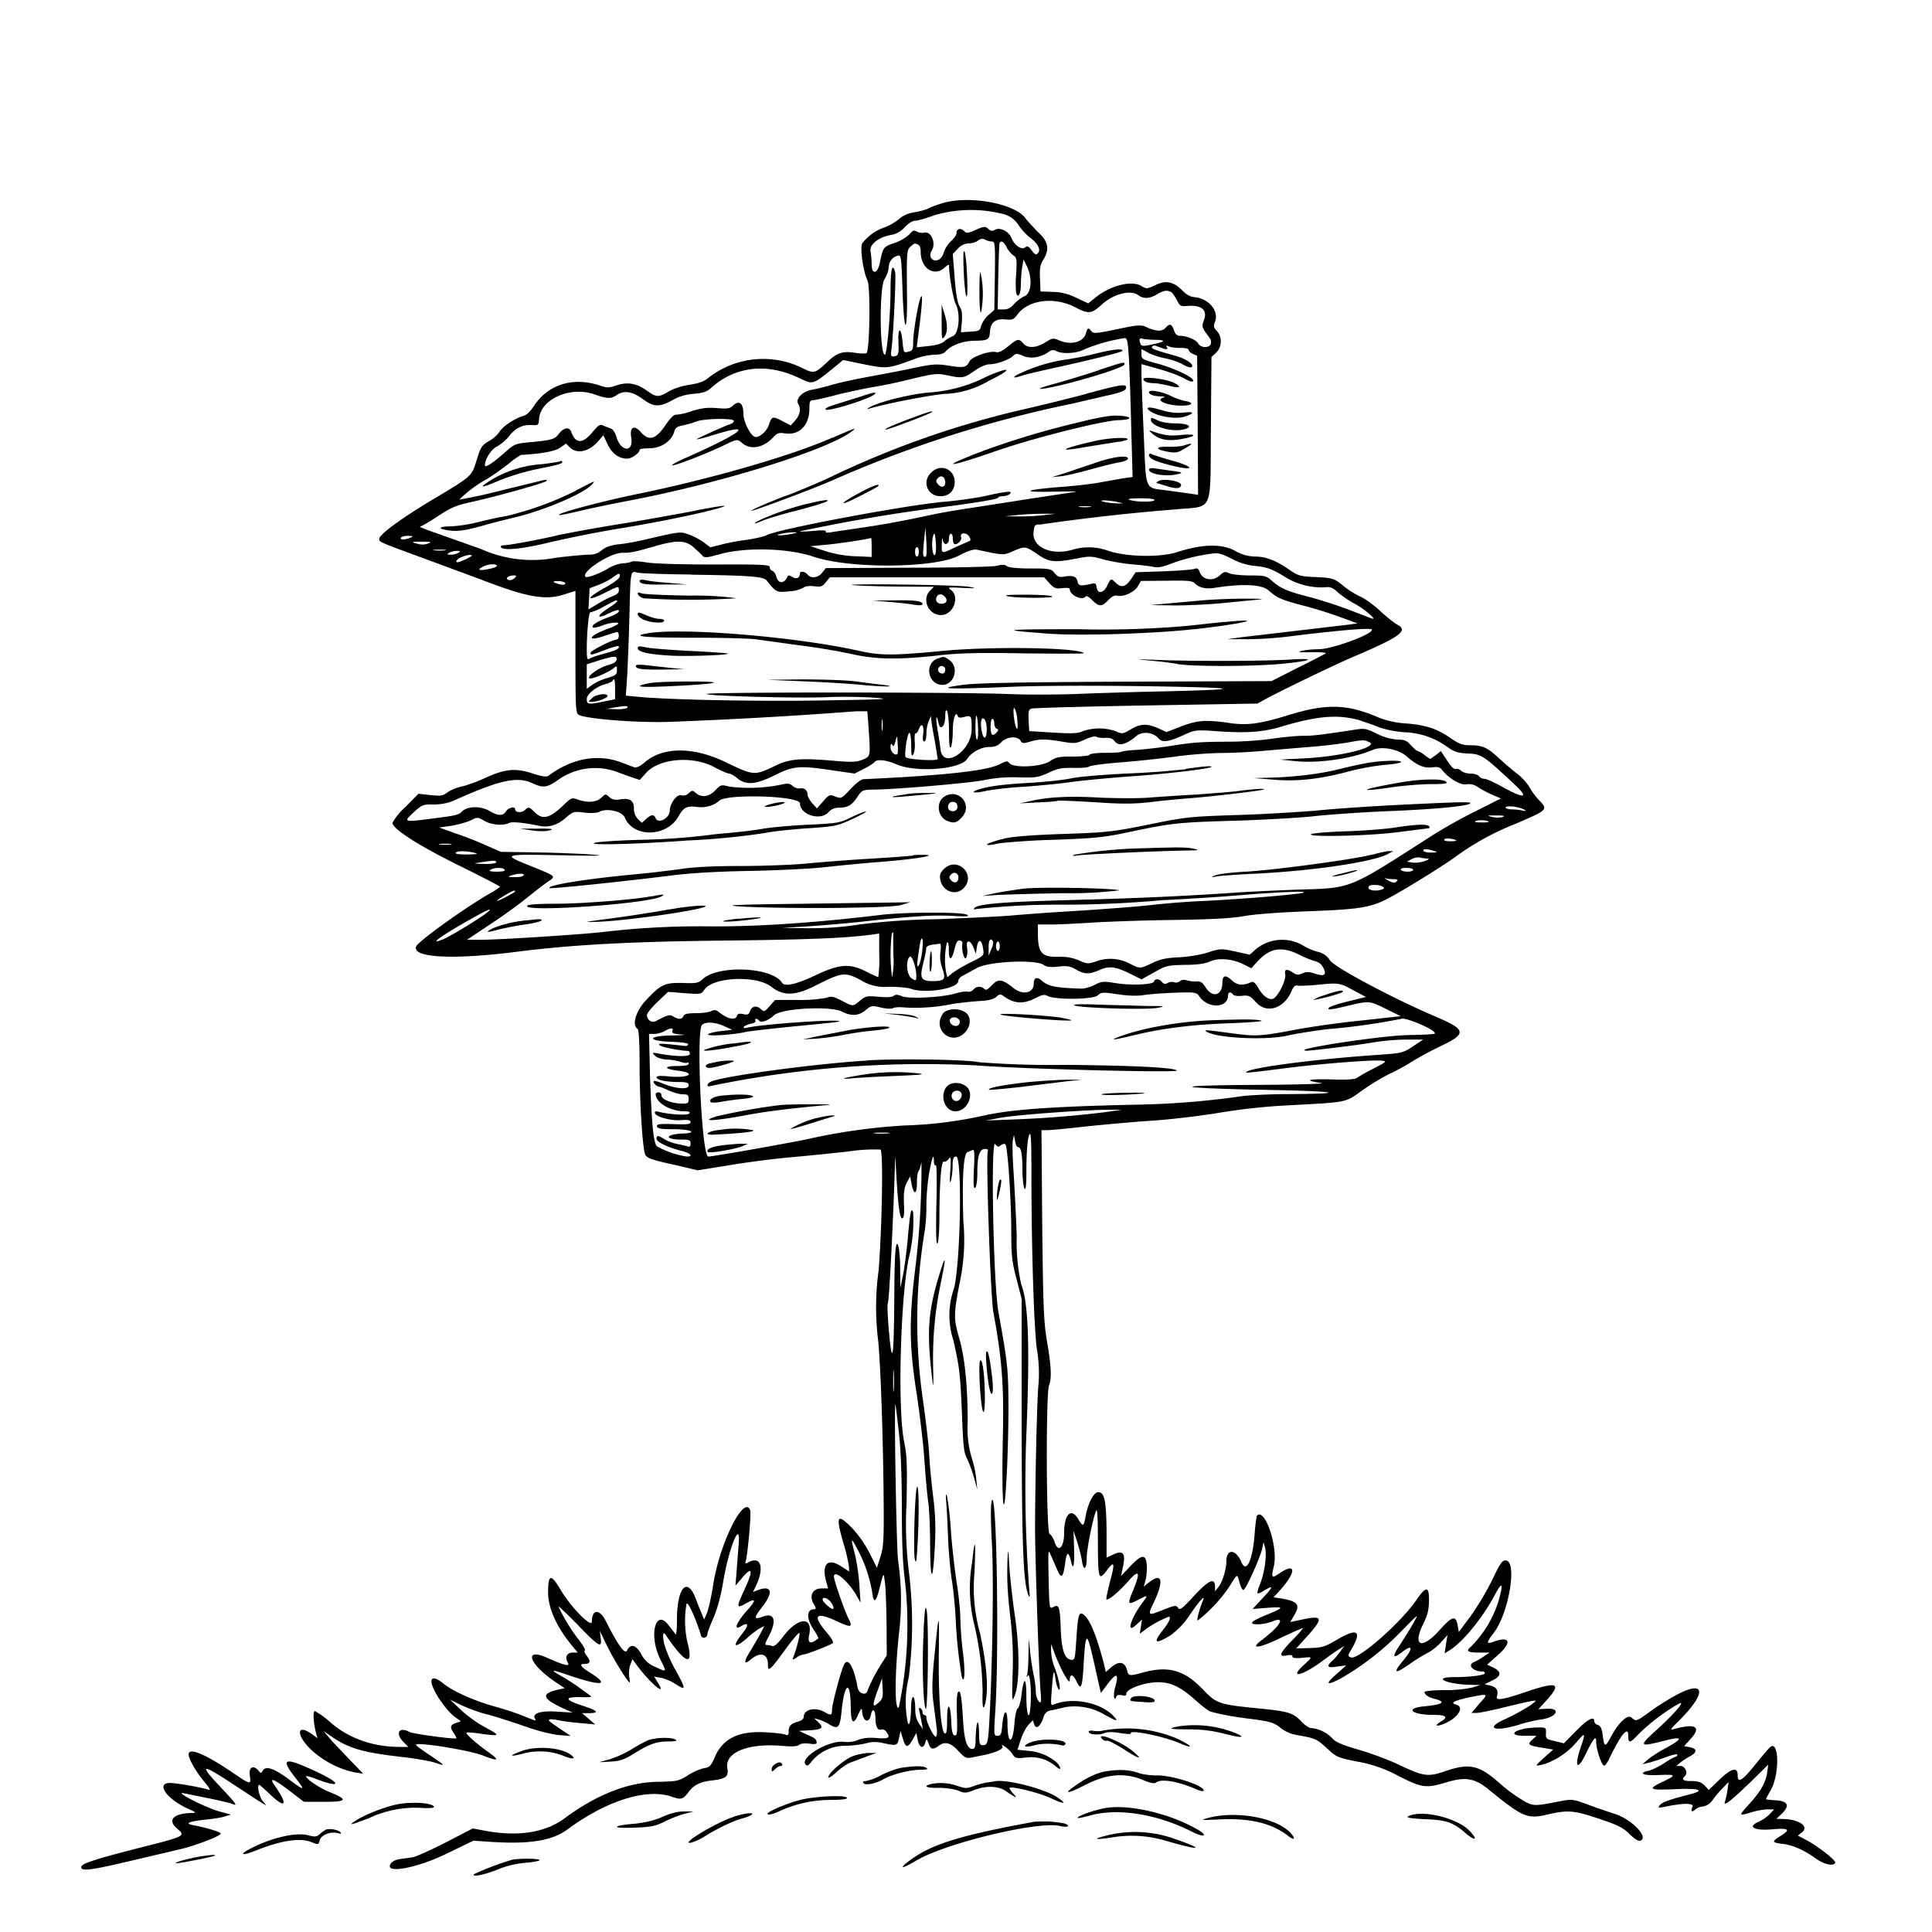 <svg xmlns="http://www.w3.org/2000/svg" id="svg" width="1024" height="1024" version="1.1">
  <path fill-rule="evenodd" d="M500.2 107.5c-2.9.8-6.5 2.1-8 2.9s-5 1.7-7.6 2.1q-4.9.8-8.1 3.6a28 28 0 0 1-7.6 4.4A25 25 0 0 0 457 129c-1.3 2.4.5 15 2.8 19.7 1.6 3.5 1.2 36.7-.5 38.4-.4.4-3.2.3-6.1-.1-6.4-1-9.4-.1-14.2 4.4-7.1 6.7-7.5 6.8-13.9 3.6a47 47 0 0 0-49.8 5.4c-2.2 1.8-5 2.8-9.7 3.5-4 .6-8.5 2-11 3.5-5.6 3.3-6.6 3.3-11.8-.4-5.5-3.9-10.4-4.7-16.1-2.7-4 1.3-5 1.3-8.6.1-14.1-4.8-27.4-.8-35 10.6q-3 4.7-5.8 5.5c-4.1 1-11 5.6-12.5 8.3a17 17 0 0 1-5.5 4.9c-3.8 2.2-4.5 3.2-6.5 9.6-2.8 9.2-2.3 8.8-22 20.6-18 10.7-29.8 19.4-29.8 21.7 0 1.7-.5 1.5 23.5 10.3l30 11.1c24.9 9.6 34.2 11.3 44.4 8.1l6.1-1.9v32.4c0 29.8.1 32.4 1.8 33.3 4.2 2.2 31.6 4.3 48.2 3.7a2565 2565 0 0 0 98.6-5.6h6.1l.7 9.2c1 15 1 14.6-3.1 16.4-3.1 1.3-5.5 1.4-13.3.8-20.2-1.8-25.6-1.3-34 2.9-10 4.8-10.8 4.7-24.7-2-17.7-8.7-34-8.7-43.9 0q-3.3 2.8-5.2 2.4L329 404c-12.4-4.6-26.1-2-38.5 7.3q-1.4.9-8.4-1.4c-9-2.9-14.3-2.4-24.9 2.4-4.2 2-9.9 4-12.6 4.6s-6 2-7.5 3.1c-2.3 1.8-3.4 2-9 1.4l-6.3-.7-6.9 7a33 33 0 0 0-6.9 8.4c0 3.2 13.7 12 35.2 22.6 12 5.9 21.8 11 21.8 11.3s-2 1.6-4.2 2.9c-12.4 6.8-39.2 26-40.2 28.7-2.4 6 19 7.2 53 2.9 29.7-3.8 60.9-5.5 112.9-6 42.8-.5 61.7-1.3 75.3-3.1l4.2-.6v11.5a64 64 0 0 1-.5 11.6c-.3 0-3.3-1.4-6.7-3.1-8.6-4.3-14-3.9-27.2 2.4-9.5 4.5-15.8 5.9-17.1 3.7-5.2-8.4-33.9-9.6-42.1-1.9-2.2 2-3.3 2.3-10.4 2-9.6-.2-11.5.6-19.2 8.7-5.8 6-8.1 13.6-4.8 15.7.6.4 1 7.8 1 18.8 0 20.2 1.6 45 3 47.8 1.1 2 3.5 2.8 18.2 6l9.6 2.3 17.3-2.8c9.5-1.6 23.8-3.4 31.8-4.1s21.9-2.1 30.8-3.1a90 90 0 0 1 17-1c1.5 1.4.8 40.8-1 63.9a144 144 0 0 0-.3 37c1.4 13.3 2.9 57 3 93.2 0 13-.2 17-1.8 21.8l-1.8 5.8-3.9-7.8a59 59 0 0 0-9-13c-8.2-8.4-9.1-7.1-5 7.3a93 93 0 0 1 3.1 13v2.4l-4-2.6c-7.2-4.8-10.7-1.4-8.1 8l1 3.6h-3.5c-4.7 0-6.6 3.8-4.2 8.1q2 3.1.4 2.9c-4.3 0-4.3 5.2 0 11.4a19 19 0 0 1 2.2 4q-6.2 5-5-1.4c2.4-10.4-5.8-10-13.7.5q-4.3 5.7-5.8 5c-.8-.2-2.1-.5-3-.5-1 0-.8-1.1 1.2-4.7 4.3-8.2 3-12.6-3-10.4-5.1 1.8-5.2 1-.6-5 6.2-7.8 5.2-11.8-2.3-9l-2.5 1 2-4.2c4-9 2-15-4.3-11.6q-2.4 1.5-1.5-.8c1-3.4 3-25.3 2.3-26.8-3.2-8.3-16 17.2-19.5 39-1 6.6-2.6 13.6-3.4 15.5l-1.5 3.5-1-2.5c-.6-1.4-2.2-5.2-3.4-8.5-4.6-12.1-10-6-10 11.3 0 4.6-.3 8-.7 7.5l-3.5-4.5c-7.1-9.8-11 5-4.6 17.8 3.5 7 3.6 6.9-2.7 4a14 14 0 0 1-7.4-6.7c-2.7-5-5.7-5.8-7.5-2.1-1.2 2.4-4.6-2.3-11.3-15.5-3.3-6.6-7.4-6.4-7.4.3 0 3.7-11.3-7.8-16.7-17.1-5-8.4-6.5-8-6.5 1.5 0 8.4 4.4 18.1 12.1 27.6l3.6 4.4h-2.6c-3.1 0-4.4 2.4-2.7 5.2 1.5 2.4-1.6 1.7-10.8-2.4-12.8-5.7-9.8 3.3 4.3 12.8l4.9 3.3-2.9.6c-10 2.2-9.4 4.8 2.6 10.3l4.5 2-8.5-.5c-8.6-.6-13.2 1-11.4 3.8.7 1.3.5 1.2-6.2-1.5-3.3-1.4-10.3-3.7-15.5-5.1-11.2-3.2-22-8-27.3-12.4-5-4-7.4-2.9-5 2.6 2 5 8 12.9 11.6 15.5l3.1 2.2-2.6.9c-3.1 1-3.4 2.3-1.1 5.5.9 1.3 1.4 2.5 1.3 2.6-.8.7-22.9-2.3-24.8-3.3-5.4-3-7.8.5-3.5 5l2.8 2.9h-4.5c-14 0-26.6-4.4-36.2-12.5a44 44 0 0 0-8.8-6.5c-1.2 0-.8 6.4.7 12l.7 2.4-3-2.2c-7.9-5.6-8.6 0-1 7.7a49 49 0 0 0 23.7 12.6l4.5.7-7.5-7.8c-8.8-9.2-7.9-8.2-11-11.8l-2.5-3 4.8 3.3c8.8 6 16.8 8.2 37.4 10.5 7 .8 14.7 2.2 17 3 5.8 2 5.4 1.5-2.7-3.9-3.8-2.5-7.2-5-7.5-5.5-1.2-2 28.4 2.7 35.6 5.6q12.5 5 2.4-2.1c-6.4-4.6-11.9-9.5-11.2-10.1.2-.2 3.9 0 8.1.7 10 1.3 10 1 1.4-3.7-4-2.1-9.7-6.3-12.7-9.2l-5.6-5.3 6.1 3c3.4 1.6 9.7 4 14.2 5 4.4 1.2 13.1 4 19.4 6.2 6.7 2.4 14 4.2 17.8 4.6l6.5.5-5.5-3.7c-6.7-4.6-6.4-4.4-5.8-5 .3-.3 2.5-.1 5 .4 2.3.5 7.7 1.2 11.8 1.5l7.5.7-3.5-3-3.5-3h3.8q8.6-.1-4-4.1-13.8-4.6-.3-4.4c5.3.2 6.1 0 4.6-1l-5.4-3.9c-2-1.5-6-4.1-8.9-5.8-7.2-4.1-6.7-4.3 3.4-.8 17.1 5.8 21.8 5.3 11.3-1.3q-8-4.9-3-4.8 4.3 0 1-4.3c-1.1-1.4-1.6-2.7-1-2.9.5-.1-.9-2.5-3-5.3a92 92 0 0 1-11-17.9c0-.4 4.6 4 10.3 9.8 11.3 11.7 12.8 12.5 12.1 6.9l-.5-3.8 2.2 4.5a147 147 0 0 0 12.2 21.3c1.8 2.2 1.8 2.2 1.2-1.4-.3-2 0-5 .6-6.5l1.1-2.9 2.2 3c6.8 9.3 16.2 17.4 11.6 10l-2.3-3.8 3.8.7c2 .4 5.5 1.9 7.6 3.3 5.6 3.7 5.6 2.8 0-7.3a70 70 0 0 1-6-13.8c-1.1-4.7-.7-7.2.7-5 10.2 15.1 14.8 17.1 11.8 5a52 52 0 0 1-.7-21.5c.8-1.2 4.9 7.8 7.6 16.7.7 2.3 3.5 1.5 3.5-1 0-.5 1.4-4.2 3.1-8.1 2-4.5 3.9-11.5 5.1-18.6 3-18.5 9.5-34.3 8.3-20.6l-1.1 14.5-.6 7.5 3.2-3.7c6-7.2 6.5-4.7 1.3 6.4-4.1 8.9-4 9.7 1.1 6.7q7.9-4.4.9 3.4c-6 6.6-8 11.6-3.3 8.6 4-2.4 4-.3 0 4.6-5.2 6.6-3.6 7.5 3.1 1.7 2.4-2.2 5.4-4.4 6.7-5.1l2.3-1.2-2 4-5.1 8.8c-4 6.2-4 8.3 0 4.9 5-4.2 9-3 9 2.6 0 4.3.9 3.5 9-7.5 4-5.6 7.5-9.6 7.7-9 .4 1-1.7 9-3.4 13.2q-.7 1.5 1.8-.2a9 9 0 0 1 3.7-1.7c1.7 0 14.4-5 15.6-6 .5-.5-.7-2.7-2.7-5q-12.6-14.7 4.9-6.6c7.7 3.6 8.6 3.3 6-1.7-2-3.9-7.6-20-7.6-22 0-4 7.8 2.6 12.1 10.3l2 3.5-.6-9.2c-.3-5-1.4-12.5-2.4-16.5-2.4-9.3-2.2-9.4 2.2-1a75 75 0 0 1 7.2 22.6q1 6.6 3.4-2.4c2.6-10.2 2.4-10 3.2-3.5.4 3.3.7 13.2.8 22l.1 16-3.3 5.2a83 83 0 0 0-7.1 14c-1 2.2-4.5.8-5-2-2-11-5-16.2-7.1-12.6-1.4 2.1-6.5 21.2-6.5 24 0 3.3-.5 3.4-4 1.4-5-2.8-11-1.4-11 2.6q-.2 1.6-2.7 2.4c-3.9 1-5.3 2.3-5.3 5.2q.1 2.8-1.7 1.8c-1-.4-5.4-1-9.9-1.2-14.6-1-23.1 3-27.5 13-2.1 4.9-2.8 5.6-6 6a31 31 0 0 0-8.4 3.8c-4.8 3-5.5 3.2-16 3.4q-23.7.4-49.5 19.5c-9.9 7.3-24 9.6-41 6.6l-7.4-1.4-14.1 7.3c-7.8 4-15.8 7.6-17.8 8l-7.2 1c-2.1.4-4 1.4-4.6 2.7-2.8 5.2 14.2 2 30-5.7l14-6.8 10.5.7c19.5 1.2 31.5-.8 39.4-6.7 20.9-15.4 42.2-22 55.6-17.2 4.6 1.6 5.6 1.3 8.5-2.5 2.8-3.9 6.4-5.6 13-6.3 6.9-.8 8.4-2.1 7.6-6.4-1.5-8.2 10.6-13.3 28.2-11.9 6 .5 8.9.4 9.9-.5.8-.7 3-1 5.5-.6 3.3.4 4 .2 3.7-1-.3-1.6-.9-2-6.3-4.4l-3-1.4 5.5-.3c6.8-.4 7.8-1.3 4.8-4.2l-2.3-2.2 2.5.7c1.4.4 4 1.6 5.8 2.7 4.5 2.7 5.4 1.6 6.3-7.5 1.5-15 4.7-16.3 4.8-2q.1 13 4 4.1 2-4.5 2-2.1c.2 5.7 3.7 7.4 4.7 2.3.8-4 2.4-2.8 2.4 1.8 0 4.3 1.2 6.6 3.1 6 .8-.3 2 .2 2.6 1.1 2.5 3.2 1.5 3.9-5 3.4-4.3-.4-7.3 0-9.9 1-2.2 1-5.2 1.3-7.5 1-8-1-23.9 8.5-20.2 12.2q1 1.1 3-1.7a23 23 0 0 1 17.9-8.4c3.6 0 8.5-.7 11-1.3 3.1-.9 5.7-.9 9.2-.1 7.1 1.5 7.5 1.4 8.3-2.7l.8-3.8 1.2 4c1.5 5 2.5 5.3 5.1.8l2.1-3.7.7 3.7c.8 4.1 3 5 4 1.5.7-2.3.8-2.2 1.8.5 1 3 2.4 3.3 5.2 1.2 3.4-2.6 6.4-1.8 10.5 2.6 3.3 3.6 4.2 4 6.7 3.6l7.4-1.5c5.7-1.2 10.1-3.2 9.3-4.4-1.4-2.3 3.6 1.4 5.2 3.8 1.6 2.5 2 2.6 7.6 2q9.1-1 16.1 5.2c2.6 2.2 2.2-.3-.3-2.7a26 26 0 0 0-14.8-6l-5.8-.6 1.7-5.3c1-3 2.8-6.4 4-7.8l2.4-2.5.8 2.2c1 2.8 3.2 1.1 4.8-3.6q1-3.4 3.8-3.8c1.5-.3 4.8-1 7.4-1.7a31 31 0 0 1 21.4 4c6.3 3.5 7.4 3.7 4.8.9-6.7-7.4-21.9-10.5-31.8-6.4-1.7.8-1.8.4-1.1-8.1.8-10.4 1.1-11.2 2-5 .4 2.6 1.2 4.9 1.7 5.2 1.3.8 0-6-2.3-11.9a26 26 0 0 1-1.8-8.5v-3.7l1.4 3.7c3.3 9 8.4 18.4 8.5 15.5 0-3.7 1.7-3.4 3.7.8 2.4 5 3 3.1 3.8-11.9 1-15.1 1.7-14.8 5.5 2.4l2.8 12.4.7 3 4-5.3q6.7-8.7 3.5 2.5c-1.1 4-.5 8 .7 4.7q.5-1.2 2.9-.7 2.5.7 2.4-.9c0-2.4 9.7-6 16.6-6 7.1 0 12.2 2.4 20.9 10.3 3 2.6 6.1 5 7.2 5.3q8 2.3 22.4 4c9.4 1.3 11.1 1.8 14.6 4.6 2.8 2.2 5.7 3.4 9.7 4 8.7 1.5 9.7 2 15.1 7 4.8 4.5 5.5 4.8 16 6.9a71 71 0 0 1 21.9 7.7c12.3 6.2 14.4 6.5 24.8 3.4 10.4-3.2 15.3-2.4 22.6 3.5 17.9 14.6 20.6 15.8 30.2 13.7 12-2.8 14.6-2.6 28 1.8 10.5 3.5 13.2 4.8 16.7 8.3q4.1 4 5.7 3.5c4.8-1.8-4.8-11.6-14.1-14.4-3.8-1.2-10.2-3.4-14.4-5-7.4-2.7-7.9-2.7-14.5-1.4-13.4 2.6-13.9 2.6-19.6-.8a84 84 0 0 1-11.8-8.7c-11.3-10-16.2-11-29.7-6.3-8.3 2.8-11 2.4-22.5-3-5.6-2.8-15.7-6.6-22.3-8.5-9-2.6-12.5-4.1-14.2-6a18 18 0 0 0-11.3-5.6c-1.2 0-3.5-1.6-5.3-3.5-4.3-4.6-6.8-5.4-23.6-7-20-2-21.4-2.5-28.6-10-9.7-10.2-18.2-12.6-31.5-9-7.3 2-7.9 2-8.6-1-1.2-4.9-4.6-5.3-9-1.2l-2.3 2-1-4.4c-4-15-7.2-23-10.6-25.9-2.6-2.1-3.2 0-4 12.7-.7 10.9-.8 11.4-2.9 11.1-3.4-.5-5-5.3-5.4-16.8s-1-12.8-4-11.1c-2 1-2 .8-2.4-14.2-.3-17.5-.4-17 1.6-12.3l3.2 7.3c2 4.5 3 3.2 4-4.4q1.1-8.5 2.9-1.3c1.3 6 2 3.6 1.8-5.8l-.3-9.7 1.9 5.7c1 3.2 2.2 7.8 2.6 10.4.8 5.6 2.5 4.2 2.5-2.1 0-4.3 3.2-20.5 4.9-24.5.7-1.8 1 2.6 1 16.3.1 20 .4 20.8 4.7 15.2 4-5.4 4.5-4.3 1.8 5.6-1.3 5-2.2 9.4-2 9.7.9.8 6.4-3.8 11.5-9.5q8.9-10.2 2.6 4.9c-3 7.3-2.8 7.7 2.5 5 5.4-2.9 5.7-2.8 2.8 1-6.5 8.5-9.1 17.3-3.7 12.2l3.2-2.9-.6 3.8-.6 3.7 3.2-2.4a54 54 0 0 1 12.2-6.6c1.4 0 .1 3-3 6.9q-8.4 10.5 3.8 3a41 41 0 0 0 10.4-11c5.5-8 8.4-11 6.8-7.3-1.8 4.4-3.4 10.4-2.7 10.4a79 79 0 0 0 16.8-18c4.4-7.1 4-7 5.4-2 .6 2.3 1.6 4 2.1 3.8 1.3-.4 8.7-16.8 9.8-21.6l.8-3.7.8 2.8c1 3.9-.1 12.7-2.5 19-2.4 6.2-2.2 6.4 2.4 3.6 4.9-2.9 4.5-1.8-1.5 4.6l-5 5.4 7.5-.6c9.3-.7 9.4-.3.9 3.3q-13.9 5.5-5.6 5.4c2.2 0 5.7-.7 7.6-1.5 7.4-3 4.4 2.3-5.2 9.6-7 5.2-2.4 4.9 9.3-.7 6.3-3 11.8-5.4 12.1-5.4.4 0-2 2.8-5.4 6.3-6.9 7-7.7 9.2-3.1 8.2q3-.6 3 .5-.1 1.3 5 .8c6-.6 6-.8.8 4-8 7.4-.1 5.4 10.7-2.8 2.8-2 6.3-4.6 8-5.6l3-1.9-2.2 3c-1.1 1.6-3 3.9-4.2 4.9q-5 4.4 2.6 3l4.8-.6-5 4.5q-9.5 8.4 2 2.5a145 145 0 0 0 32.3-25.2c4.5-4.6 8.2-8.2 8.2-8 0 .9-5.2 9.6-9.2 15.6q-6 9.1 1 3.8c6.1-4.9 6.5-2.3.6 4.6q-8 9.7 3.7 1.5a93 93 0 0 1 9.5-5.9c2.2-1.1 5.5-3.7 7.3-5.8l3.3-3.7-.8 4.9-.7 4.8 2.9-1.8c7-4.5 17.1-16.9 23.5-28.8q6-11.4 2.5 1.7a59 59 0 0 1-15 25.4c-2.8 2.3-1.8 3.1 4.1 3.1h5.8l-3 2c-1.6 1.2-4 2.5-5.2 3-3.7 1.5-.7 5 4.2 5q1.4 0 1.5.9c0 1.1-7.6 2.1-16.1 2.1-12.3 0-4.4 3.8 8.4 4.1l5.2.1-4 1.3a68 68 0 0 1-14.7 1.4c-6 0-10.8.5-10.8 1 0 1.3 2.2 2.9 5.3 3.6q9.6 2.5-5.5 4c-10.3 1-6.7 4.5 4.6 4.5q10.5 0 4.4 3.5c-4.4 2.6-1.9 3 3 .6 6.6-3.3 9.2-8.4 5-9.5q-5.3-1.3 7.6-4c9.7-1.9 9.6-2 4.5 3.7l-4 4.7h2.8c1.5 0 9-1.6 16.7-3.5s14.2-3.3 14.4-3c.7.7-8.6 6.4-15.7 9.6-11.5 5.1-6.3 7.2 7.4 3 3.3-1.1 8.3-2.2 11-2.6 8.8-1.1 11.3-6.3 2.9-5.7l-4 .2 4.3-4.7c8-8.9 5.9-10-9.3-5-14 4.8-17.8 5.4-17 2.9q1.4-4.6-3.5-5.7l-3-.7 4-2q7.4-3.5.5-6.9l-3.2-1.5 5.4-4.8c7.8-6.8 7-10.5-1.5-7.5-4.5 1.6-4.6 1-.2-4.8 7.8-10.4 12.3-37.3 6.4-38.1-2-.3-3 1.1-7.4 10.3a148 148 0 0 1-11.4 19.1l-6.3 8.5-.6-3.5c-1-5.5-2.9-5-9.6 2.5-9.3 10.4-14.5 8.7-8.8-3 2.4-4.7 3.1-7.6 3.2-12.4.1-8.1-1.5-8.2-7-.1-8.5 12-30.3 31.2-34.3 30-1.9-.7-1.9-.8.5-4.9q8-14-8-4.5c-6.3 3.7-7.8 4.2-14.3 4.4l-7.3.2 6-6.6c8.5-9.5 8.1-11-2.4-8.8l-6.7 1.4 2-3.5c3.5-5.7 2-7.5-7-9l-3.9-.6 3.4-3.7c9-10 8.6-15.2-.7-8.7-3.7 2.5-4 2-2.5-4.2 2.3-10-4.7-31-9-26.7-.2.3-.9 4.8-1.2 9.8-1.1 14-4.4 21-7 14.9-3-7.1-8-7.3-8-.4 0 4-2 10.7-4 13.3l-2 2.5v-2.3c0-5.1-3.2-3.8-11 4.6-6.4 7-7.7 7.9-8.6 6.5-1-1.5-1.6-1.4-7.8 1-8.3 3.4-8.5 3.3-5-4 5.3-11.2 4.4-15.8-2.2-10.8l-3.2 2.5 1-3.5c.5-2 .8-5.5.6-7.8-.4-6-2.6-5.9-8.6.4l-5 5.3.8-4c1.9-8 .4-10-5.3-7.2l-3.2 1.5V811c-.2-15.8-1.1-20.1-4.5-20.1-2.3 0-5.4 6-6.6 12.7-1 5.7-1.4 5.8-4 1.4-3.7-6.1-7.4-2.4-7.4 7.6 0 7.6-3.1 10.6-5 4.8-.6-2-1.8-3.9-2.7-4.3-1.8-1-2-74.1-.3-78.8 1.5-3.8 1.2-10-1-23-1.8-10.4-2.1-17.9-2.6-62L552 599h3.2c1.8 0 11.2-.9 20.8-2 9.7-1 25.1-2.4 34.4-3s24.7-2.4 34.5-4a327 327 0 0 1 35.2-4c35-1.9 32.6-1.4 41.8-8a125 125 0 0 1 14.5-8.8c3.6-1.6 9-4.6 12.1-6.6 3.2-2 10-5.7 15-8.1 14-6.6 13.7-8.7-2.2-15.5-22.4-9.5-54-26.3-56.4-30a10 10 0 0 0-6.3-4.5c-2.3-.5-5.8-2-8-3.4a22 22 0 0 0-25 2l-3.2 2.9-7.7-1.7c-7.6-1.6-7.9-1.6-14.4.5-4 1.3-10.3 2.3-15.5 2.6-6.8.3-9.9 1-14 3-6.5 3.1-6.6 3.1-11.7.5q-8.6-4.5-17.7-1.5c-4.7 1.6-5.1 1.6-9.6-.4q-4.8-2-10-1.9c-9.7.4-11.7-1.8-11.7-12.7V490h7.3c4 0 13.6-.5 21.4-1s27.2-1.2 43-1.4c21.2-.3 31-.9 37.3-2 5.3-1 18.2-2 34-2.6 26.9-1 33-1.9 42-6.5 7.8-4 28-16.4 36.5-22.5a142 142 0 0 1 32-17.5c16.7-7.2 17-7.4 12.3-12.2a36 36 0 0 1-5.2-7 28 28 0 0 0-6.3-7c-2.7-2-7.1-5.9-10-8.5-6-5.6-8.7-6.8-15.2-6.8-4 0-5.9-.7-10.7-4-7.1-4.9-13-6.8-23.8-7.6A46 46 0 0 1 730 380c-16.2-6.9-27.3-7.1-47-1-15.4 4.7-21.9 5.6-31.4 4.2-12.6-1.8-16.8-1.5-25.5 1.8l-7.8 3-4.4-2c-5.9-2.6-9.4-2.5-14.6.6-4.3 2.5-4.6 2.5-7.8 1a27 27 0 0 0-17.5-.1c-2.4 1.2-5.2 1.4-15.7.8l-12.8-.8-.3-5.6c-.2-4.6 0-5.8 1.4-6.3 1-.4 28.3-1.1 60.8-1.7l59.1-1 4.5-2.5c8.9-4.8 35.7-17.7 45.6-22 25.3-10.7 30-14.1 24.2-17.2-1.8-1-6-4.3-9.3-7.4s-8-6.5-10.5-7.6-6.5-3.6-8.9-5.6c-5-4.1-5.8-4.4-16.1-4.8-6.6-.3-8-.7-12.3-3.6-7.1-5-12.7-7.2-18.2-7.2a22 22 0 0 1-11-3.1q-10.5-5.7-30.5.7c-9.3 3-27.2 2.6-37-.8a30 30 0 0 0-19-.3c-11.1 3-21-1.6-20.2-9.4.4-3.8.6-4.1 3.6-4.1a1110 1110 0 0 1 71.5-8c20.7-2 18.5 2.9 18.9-42.8l.3-38 2.4-2.2c3.2-3 3.4-8.4.5-11.5-1.8-1.9-1.9-2.6-1-5 2.2-5.8-3.5-12.4-11-13q-3.1-.3-6.1-3.3c-4.8-5-9-5.8-14.5-3.1-4.5 2.1-4.7 2.1-7.6.4-5.2-3-16.6-.1-24.4 6.4l-3.6 2.9-6.4-3c-4.7-2.2-8-3-12.7-3.1l-6.2-.2-.3-6.8c-.2-5.5.1-7.5 1.8-10.1 3.3-5.4 2.7-9.3-2.2-14-2.4-2.3-5.8-6-7.6-8.3-5.9-7.5-29.3-11.7-43-7.8m32 6c3.6 1.3 5.6 2.8 7.8 6 1.5 2.3 4.4 5.4 6.4 6.8 3.9 3 5.4 6.3 3.6 8-.9 1-1.6.5-3.2-1.6-1.6-2.2-2.3-2.5-3.4-1.6-1.9 1.6-5.7-1-7.3-5-1.5-3.5-6-5.8-8.8-4.3q-1.7 1.3-3.5-.5c-1.6-1.4-2.2-1.4-6.5.5s-5 2-6.5.5c-1.9-1.7-3.8-1-3.8 1.3 0 .8-1.3 2.7-2.9 4.2a15 15 0 0 0-3.6 5.2q-1.4 5.1-4.7 5c-2.4 0-3.5-2.7-2-5.1 2.5-4-.2-10.5-4-9.6-1.1.3-2.8 0-3.8-.5-1.5-1-2.2-.7-4.1 1.5a22 22 0 0 1-7.9 4.5c-5.8 2-6 2.2-7.7 10.7-1.2 5.7-4.3 6.2-4.3.7 0-2.2-.3-5.3-.6-7-.7-3.6 4.2-7.5 11-8.7q4-.7 7.1-4c1.9-2.1 4.1-3.5 5.6-3.5 1.3 0 6-1.4 10.4-3a69 69 0 0 1 36.8-.4m-6.6 14.4c1.7 0 1.8 1.2 1.6 18.2l-.3 18.1-3 2.6c-1.7 1.4-3.4 4-3.9 5.6-.7 2.8-1.1 3-5.8 3.3l-5 .3.5-5.5c.3-4 0-6.3-1.1-8q-1.7-2.4-2.7-15.2l-1-12.8 2.7-2.8a8 8 0 0 1 5.7-2.8c1.7 0 4-.7 5-1.5q1.8-1.5 3.7-.5c1 .6 2.6 1 3.6 1m7.8 3a14 14 0 0 0 3.5 4.3c2 1.3 2 2.2 1.6 10a52 52 0 0 0 0 10.1c1.1 3 2.4.5 2.5-4.7 0-2.9.3-7 .7-9.2l.7-4 1.8 3.7c3 6.3 2.4 14.3-1.3 15.8-1.7.7-4.1 2.6-5.5 4.1q-2.4 3-5.5 2.9h-3.2l.3-17.2c.2-9.5.5-17.6.7-18q1.3-2.2 3.7 2.1m-47-1.3q1.5.7 1.5 4c0 8.7 7.2 13.3 12.7 8.2q2.1-1.9 2.3-1.2c0 5.1 2.2 18 3.5 20.4 2.7 5.2 1.8 16-1.5 17.2-1.4.5-3.4 1.7-4.5 2.7-1.2 1.2-4.4 2.1-8.3 2.5l-6.3.7.5-4.3c2.5-18.2 3-26.7 1.2-21.1-1.4 4.5-3.6 18.2-3.6 22.4 0 4-.3 4.8-2.2 5.2-2.9.8-2.8.9-3.5-5.7-.8-7.8-2.5-7-2.1.9.2 4.7 0 6.6-1 7-2.7 1-3.3.4-2.8-2.7 1-6.4 2.7-39.9 2-41.8-1.4-4.9-2.4-1.2-2.4 9.7 0 13-1.9 34.3-3 34.3-2.8 0-3-35.5-.2-40 1.2-2 2.2-4.7 2.2-6 0-3.1 1.8-5.6 4.6-6.4 2-.6 2.1-.3 2.7 16.8.8 26 2.8 26.5 2.4.6-.2-19.4 0-20.6 1.8-22.2 2.4-2 2-2 4-1.2m24.3 14c.2 6.5.9 12.6 1.4 13.4 1.2 2 .2-21.5-1-23.7-.6-1-.8 2.9-.4 10.3m8.3 10.2q0 12.2.9 11.7a52 52 0 0 0 0-19.5c-.6-3.5-.8-1.7-.9 7.8m101.7 1c.7.5 2 2.4 3 4.3 1.6 3.2 2 3.4 6.2 3 6.9-.4 10 2.3 8.2 7.3-1.4 3.8-1.4 3.9 3.2 10.1.5.7.6 2 .3 2.9-.9 2.2-5.4 2-6.6-.3-1.1-2-6-4.1-9.7-4.1q-2.3 0-3.2-3c-1.3-3.5-2.2-3.7-4.6-1.1q-2.6 3-10.6-.8c-2.1-1-4.8-.8-15 1.4-11 2.3-12.6 2.4-13.6 1-1.5-2-2-1.9-2.8 1-1.2 4.8-7.7 6.6-14 4-3.4-1.5-3.8-1.4-7.6 1-4.8 3-9.4 3.2-11.7.5s-2.9-2.6-8 1.6q-4.4 3.7-6.5 3c-3.4-.8-13 2.6-14 5-1.5 3.2-3 3.5-11 2.2-6.4-1-8.5-.8-17.3 1-5.5 1.2-16.4 3.3-24.1 4.7s-17 3.4-20.5 4.5c-3.5 1-8.3 2.2-10.7 2.6-4.8.8-8.8 4.9-7.1 7.5 1.5 2.5 1 5.7-1.5 8.6l-2.5 2.8-4.6-2.4c-5-2.6-5.5-2.5-7 2.2-1.3 3.6-5.4 7-7.5 6.2-2.5-1-6-8.2-6-12.3 0-5.4-2.2-7.2-5.3-4.4-2 1.8-3 2-8.8 1.5-5.1-.4-8 0-13 1.5a33 33 0 0 1-8.3 2q-1.9-.4-6 5.7c-5.2 7.5-8.6 8.4-13 3.5-3.6-4.1-6-2.6-5 3.1 1.2 7.8-5.4 7.5-7.8-.3-.6-2.2-1.9-4.2-2.7-4.5l-4-1.6c-2.1-1-2.7-.7-6.3 3.6q-7.7 9.2-11.1-.6c-1-2.6-4-2-6.5 1.2-2.2 3-3.5 3.4-16.6 4.6-6 .6-7.3 1.1-11 4.4-7.3 6.5-11.6 9.4-11.6 7.7 0-3.3 3.5-8.6 6.5-10a25 25 0 0 0 6-5q5-6.8 12.2-6.3c3.6.2 3.8 0 4-3 .5-10.6 16.4-17.8 29.3-13.3 6.8 2.4 9 2.5 12 .3q5.6-3.8 13.7 2.2c5.7 4.3 8.9 4.4 15.7.6 3.5-2 7-3 11.4-3.4 5.1-.4 6.8-1 9.7-3.6 12.4-10.9 29-12.7 45.3-5.1 8.6 4 7.2 4.5 20.6-6.3l3.5-2.9 11.1 2.3c12.2 2.4 12.7 2.4 27.2-3a35 35 0 0 1 10.2-2.1q4.2 0 5.7-1.6c2.7-3.3 9.3-5.8 15.6-5.8 7-.1 7.7-.6 8-4.7q.4-7.4 8-6.6c3.9.4 4.5.2 6.7-2.8 5.9-7.7 19.5-9.3 30.4-3.7 7.2 3.8 8.6 3.6 14.2-1.4 6.2-5.7 15.4-8 19.4-4.9q4 3 9.8-.5c3.5-2.1 5.5-2.4 7.6-1.1M499.1 171c0 8.6.1 9.3 1.4 7.6q2.8-3.8 0-12.6l-1.4-4.5zm99.3 19.8c.3 6.4.9 23 1.2 36.9l.7 25.1-5 .7-11.3 2c-3.6.8-12.8 1.9-20.6 2.5-20.6 1.6-23.4 3-4.9 2.6 8.3-.2 13.4-.1 11.5.1l-22.5 3.4-32 5c-7.1 1-17 2.7-22 3.8-13.8 3-24 4.9-35.5 6.6l-15.7 2.3q-5.2 1-4.6-.1.5-1-6.7-.3c-4 .3-7.2.5-7 .2a928 928 0 0 1 69-12c22-2.7 36-5 36-5.8q.2-.7 2.3-.8c2.6 0 5.3-1.5 4-2.3-.5-.3-5.8.5-11.8 1.9s-16.6 2.8-23.5 3.4c-19.7 1.7-86.8 14.3-93.3 17.5-1.8.9-6.6 2-10.8 2.6-4.1.5-10.2 1.6-13.4 2.5l-6 1.5-4-3a37 37 0 0 0-7.9-4c-4-1.4-5-1.2-20.6 2.4-5.8 1.4-13 2.8-16.3 3q-5.8.7-8.6 3a10 10 0 0 1-7 2.5c-2.3 0-10.1.7-17.4 1.6A66 66 0 0 1 255 291l-24-8.5c-5.2-1.8-9-3.3-8.4-3.4.6 0 4.8-2.4 9.3-5.4 7-4.6 9.6-5.8 17.9-7.6 14.2-3.2 38.5-10 39.7-11.1q1-1-1.5-.5l-23.4 5.7a250 250 0 0 1-21.2 4.6 69 69 0 0 1 14.8-11c2.6-1.5 7.5-5 11-7.7 3.3-2.8 6.6-5 7.2-5q16.8-1 20.6-3.9l3-2.1 2 2c3.8 3.8 10.3 2.3 15.1-3.3l2.7-3.1 2.2 4.7q3.7 7.6 10.4 7.7c2.4 0 6.6-3 6.6-4.7 0-.5 2.4-.8 5.4-.8 6 0 11.8-4 13-9 .5-1.8 1.6-2.6 4.4-3.1a56 56 0 0 0 7-2c3.8-1.7 20.2-2 20.2-.4q-.2 1-1.7 1.6c-3.5 1.2-18.2 7.8-18 8.1s4.8-1 10.3-2.7c21.2-6.4 13-.2-18 13.4-3.2 1.5-5.7 2.9-5.4 3.1.6.7 16.9-5.6 26.5-10.1 8.4-4 7.8-4 11-1.4 4.5 3.5 11 2.2 16.2-3.4 2-2.2 3-2.5 6.1-2 7.5 1.2 13-4.3 13-13 0-3.8.3-4.6 1.9-4.6 1 0 7-1.3 13.2-3 6.3-1.5 14.8-3.3 18.9-4 4.1-.6 13.3-2.5 20.3-4.3 11.8-2.8 13.3-3 18.6-1.9 8.2 1.7 9 1.6 14.5-2.3 3-2.1 6.2-3.5 8-3.5 3.9-.1 10.2-2.3 12.5-4.4 1.6-1.5 2.1-1.5 5.5 0 4 1.6 9.1.8 13.3-2.1 1.7-1.2 2.8-1.3 4.2-.5 3.3 1.7 11 1.2 15-1a90 90 0 0 1 21.2-5.9c1.4 0 1.7 1.7 2.3 11.7m13.8-10.8q9.3.2-1.7 2.5c-4.5 1-5.5.9-6-.3q-1.4-3.6 1-2.8c1 .3 4 .6 6.7.6m4.5 4.7q2.9.7 1.8-.7t1-.5c1.1.5 4 .9 6.3.8 2.5 0 4.2.4 4.2 1s1 1.7 2.3 2.2l2.2 1 .3 36.8.2 36.9-3.7-.6L619 260c-12.7-1.7-11.4 1.2-12.8-30-.7-15.1-1.2-29.5-1.2-32v-5l9.3 2.6c5 1.4 11 3.6 13.4 5s4.4 2 4.7 1.4c1-1.6-9.3-6.6-18.6-9.2-8.3-2.2-8.8-2.5-8.8-5V185l3.3 1.8c1.7 1 5.9 2.5 9.2 3.1s7.7 2.2 9.7 3.4 4 1.7 4.4 1.3c1.5-1.5-3-4.5-8.9-6.1-10.7-3-12.7-3.7-12.1-4.7.3-.6 1.3-.8 2-.5zm-36.7 2.8a152 152 0 0 1-16 3.1 88 88 0 0 0-24.6 7.8c-3.2 1.7-2 2.1 1.9.7 1.3-.5 7.7-2 14.3-3.5 23.4-5.1 39.4-9.1 39.4-9.8q-.2-2-15 1.7m2.5 8.6a544 544 0 0 1-22.5 6.9c-5.8 1.5-9.7 2.9-8.8 3 6.4.2 44.8-10.8 44.8-13 0-1.4 0-1.4-13.5 3m-54.5 1.4c-2 .7-6 2.5-9 4a80 80 0 0 1-27.3 6.6c-10.3 1-26 5-30.7 7.7q-2.1 1.3-1 1c8.4-2.6 30-6.9 40.2-8a50 50 0 0 0 24-7c10.3-5 12.5-7.6 3.8-4.3m78 3.4c0 1.3 2.4 2.2 5.8 2.2 1.5 0 5 .7 8 1.4 6 1.6 7 .4 1.5-2-4.7-1.9-15.3-3-15.3-1.6m-30 7.8c-9 2.4-24.4 6.2-34.1 8.4a487 487 0 0 0-102.2 36 446 446 0 0 1-21.2 9c-5.1 1.6-20.7 8.2-20.3 8.6.6.5 36.7-13.1 44.8-16.9A625 625 0 0 1 568 214l22.5-5.2q6-1.5 6.3-3c.5-2.6-2-2.2-20.8 2.8m33-.8c0 1.3 2.4 2.2 6.3 2.3q2.8 0 1.5.6c-5 1.3 1.6 4.3 9.3 4.3 5.9 0 7.2-1.5 2.1-2.5-2-.3-5.4-1.5-7.5-2.6-4.5-2.3-11.7-3.6-11.7-2.1m-153.5 2.6-12.8 4c-3.2 1-5.5 2-5.2 2.6.9 1.5 23.3-5.5 26-8 1.4-1.5-.3-1.2-8 1.4m153.5 7c3 3 13.7 5 18.6 3.5 5.8-1.8 5.6-3-.4-2.2-3.1.3-6.9 0-10.4-1q-10.9-3.3-7.8-.2m-124 3.4q-16.5 6.1-15.6 6.8c.4.4 23.6-8.3 24.5-9.3q1.7-1.4-8.9 2.5m84 3.6a432 432 0 0 0-49.3 15c-22.6 8.7-17.6 8.5 7.2-.1 19.8-7 57.6-16.5 65.8-16.7 8-.2 7.7-2.1-.3-2.4-4.3-.2-10.6 1-23.4 4.2m41-2c0 3.4 11 6.7 17.4 5.1 5.2-1.3 2.8-3.1-4.2-3.2-4.2 0-8-.7-10-1.8-2.8-1.4-3.2-1.4-3.2-.1M441.1 232c-22.1 9.7-64.8 22-104.1 30-19.3 4-44.3 10.7-40.3 11 .6 0 5.8-1 11.5-2.4 5.6-1.3 15.5-3.4 21.8-4.6 49.8-9.2 108.5-27.3 121.5-37.4 2.9-2.2 2.2-2-10.4 3.5m169.7-2.2c3.6 3.1 8 4 14.8 2.9 8.7-1.5 9.4-3 .9-2.3-6.4.7-9.6.3-16-2-1.8-.6-1.7-.4.3 1.4m-29.8 3.7c-18.2 4-22.2 6.4-5.5 3.3l16.3-2.6c2.9-.3 5.5-1 5.8-1.4.8-1.3-9.3-.9-16.6.7m46.5 2.5c-1.6.5-5.5.8-8.5.7-6.8-.2-6.9 1.4-.2 2.6 4.5.8 5.4.6 9.3-1.8q6.9-3.9-.6-1.5m-18.5 5.2c0 1.7 3.4 3.3 11.4 5.3 13 3.3 13.4 1 .4-2.6-5.1-1.4-9.9-3-10.6-3.4q-1.1-.6-1.2.7m-29 4.2-16 5.4-6.5 2 5-.5c2.8-.3 9.7-2 15.5-3.6s12.5-3.3 15-3.7c2.3-.3 4.5-1.2 4.8-1.8.7-2.4-8-1.3-17.8 2.2m-283.1-1c-.3.2-4.5.9-9.4 1.5a60 60 0 0 0-26.5 8q-12 7.4 4 .5a129 129 0 0 1 20.2-6c11.5-2.2 13.7-3 12.6-4q-.4-.5-1 0m196.7 6c-5 4.9-1.9 12.5 5 12.5 4.6 0 7.5-3 7.5-7.5 0-7-7.6-10-12.5-5m115.5-1.6c0 2.6 9.9 4 16 2.2 2-.6 1.3-.9-3.5-1.5l-9.2-1.3q-3.2-.5-3.3.6m-108 6.7c0 2.7-2.1 3.2-4 .9-1-1.2-1-1.8 0-3 1.6-2 4-.8 4 2.1m113-.6q-2 1 0 1.3l5.6 1.7q6.2 1.8 6.4-1c0-2-9.5-3.6-12-2m-308.6 5a170 170 0 0 1-37 13.5c-2.7.4-9.2 1.8-14.4 3.1a81 81 0 0 1-15.3 2.4c-7.1 0-6.7 1.5.5 2.3 4 .3 7.9-.3 15.3-2.3 5.5-1.6 13.8-3.7 18.5-4.8 15.7-3.8 36.2-12.5 40.6-17.3 2.2-2.4 2.5-2.5-8.2 3M456 261c-10.9 5.7-12.2 8-1.6 2.6 11-5.5 12.7-6.6 10.5-6.6-.8 0-4.8 1.8-9 4m156 4c0 1.2-9.4 1.2-13 0q-2.7-.8 5.3-.9c4.5 0 7.7.3 7.7.9m-184 2a149 149 0 0 0-24.2 8.2c-5.2 2.5-4.8 3.1.4.8 2.4-1 10.5-3.5 18.2-5.4q21.1-5.6 15.1-5.5a70 70 0 0 0-9.5 2m163.5-1.2 4 .9H592c-4.4 0-11-1.5-7-1.6 1.4 0 4.3.3 6.5.7M369 270.6a1691 1691 0 0 1-39.5 7 823 823 0 0 0-33.5 6c-8 2-26.1 5.4-28.8 5.4q-2 0-1.7 1c1.2 2 11.3 1 25.2-2.4a627 627 0 0 1 41.4-8.1c22.4-3.8 46.2-8.9 51.4-11 2.6-1-4 0-14.5 2m208.8-1.8c-1.6.2-4 .2-5.5 0-1.6-.2-.3-.4 2.7-.4s4.3.2 2.8.4m-24.3 4.3c-3.3.4-9.4.8-13.5.7h-7.5l6.5-.7c3.6-.4 9.6-.7 13.5-.7h7zm-62.8 22c-1.6.6-1.7-.7-1-8l.8-7.4.5 7.5c.3 4.1.1 7.7-.3 7.9m-71.2-12c-2.2.4-5.1.8-6.5.7-3.5 0 3.4-1.5 7.5-1.6q3.9 0-1 .9m76 11.1c-1.3 1-2-6.6-.9-10.1.7-2.1 1-1.5 1.4 3.4.3 3.5 0 6.3-.5 6.7m18.2-7.3-7.3 3.2c-7.7 3.7-7.4 3.7-7.2-1.9q.1-4.3.5-2c.5 3.4 3.3 2.7 3.3-.8 0-1.3.4-2.4 1-2.4s1 1.1 1 2.4c0 1.4.3 2.7.8 3 1.3.8 4.3-2 3.6-3.7-.9-2.4 2.9-2.6 4.3-.2.9 1.5.9 2 0 2.4M217.5 285c-2.8 1.2-5.7 1.2-5 0 .3-.6 2-1 3.8-1q3.9 0 1.2 1m244.5 5.1v5.1l-9.2-.4a60 60 0 0 1-16.2-3l-7-2.3 8.5-.8c6.8-.6 22.5-3 23.6-3.6.2 0 .3 2.2.3 5m-235.2-2q-2.6 1-6 0c-3-.8-2.8-1 2.7-1 5 0 5.6.2 3.3 1m140.4 1.6c1.8 1.6 4 3.6 4.8 4.5 1.4 1.6 2 1.6 10-.6 13.7-3.7 36-3 49 1.4 18.8 6.5 63.8 6.3 77-.4q7.3-3.9 10-3.2c14.1 3 13.8 3 19 .7 6.4-2.7 6.4-2.7 12.8 1.6 6.1 4.3 9 4.6 21 2.3 6.6-1.3 7.8-1.3 14 .5 3.7 1 10.5 2.2 15.2 2.6s9.9 1 11.6 1.4c2.2.5 4.8 0 9.5-1.9a99 99 0 0 1 22.4-5.3c2.1-.3 4.8.5 9 2.7s8 3.5 13 4c6 .6 8.4 1.5 14.5 5.1a37 37 0 0 0 22 6.2c3-.4 4.2 0 7 2.6a54 54 0 0 0 9.2 6.2c5.3 2.9 12.2 8.9 8.8 7.7l-12-4.6a244 244 0 0 0-21-6.8c-11.8-3-15-4.4-19.8-8.5-3-2.7-3.9-2.9-11.7-2.9-4.6 0-9.6-.5-11-1.2-2.2-1-2.8-.8-4.8 1-3.7 3.5-9.2 2.7-10.8-1.5q-.9-2.7-2.7-1.8c-1 .4-8.4 1-16.5 1.3l-14.8.5-2.2 3.3c-3 4.5-5.3 5.2-8.3 2.3-2.7-2.5-2.5-2.6-4.8 2-2 3.7-5 3.9-5.4.2-.3-2-.8-2.2-3-1.6-5.3 1.2-6.6 1-7-1-.6-2.9-2.2-3.6-6.5-3-3.2.6-4 .3-5.7-1.7-1.8-2.3-2.5-2.5-13-2.5-6.8 0-11.6-.5-12.4-1.3q-1.3-1.2-5.3-.1c-2.2.5-22.2 1-47.2 1l-43.4.2-1.9 2.4c-2.2 2.8-6 3.3-7.8 1-1.3-1.6-4-2-4-.7 0 2.5-1.8 3.4-4 2q-2.2-1.3-2.6-.3c-1.6 4.1-5 4-6 0-.3-1.3-1.2-2.6-2-2.9a2 2 0 0 1-1.4-2c0-1.3-4-1.5-29.2-1.4-17.7 0-32-.4-36.1-1.1-3.7-.6-7.3-.8-8-.4s-2.8.8-4.7.9-5.3 1.2-7.5 2.6c-4.4 2.7-11.3 5.3-12.2 4.5-2.5-2.5 13-12.7 19.5-12.7 4.8 0 6.2-.3 18.7-3.9 10.2-2.8 14.6-2.7 18.7.6m119.8 2.8c0 1.4-.4 2.5-1 2.5s-1-1.1-1-2.5.4-2.5 1-2.5 1 1.1 1 2.5m-251.2-.8c-1.6.2-4 .2-5.6 0s-.2-.4 2.8-.4 4.3.2 2.8.4m7.2 1.3a9 9 0 0 1-4 1q-2.9.1-1-1a9 9 0 0 1 4-1q2.9-.1 1 1m7 1.6c0 .5-6.3 3.4-7.5 3.4-1.6 0 0-2 2.3-2.8 3.1-1.2 5.2-1.4 5.2-.6m13.4 5.2c.3.5-1.7 1.3-4.5 1.8-5.2 1.1-6.4.4-2.6-1.4 2.7-1.3 6.4-1.5 7-.4m103.2 4.8c30.6.4 38.1 1 39.8 3 5 6.4 5.4 6.5 12 5.8a18 18 0 0 0 7.5-1.9q1.5-1.2 5.6-.8c3.7.5 4.5.2 6.3-2.1l2.1-2.6h113.6l2.8 3.1c2.6 2.8 3.4 3 6.9 2.6q3.8-.4 3.9.6c0 3.2 6.9 6.3 8.4 3.8.4-.5 2 .4 3.5 2 3.7 3.6 5 3.6 8.5 0q2.7-2.8 4.6-2.4c3.2.9 9-1.7 11-4.8l1.7-3 13.5-.1c11.6-.2 13.8 0 15.2 1.5q3.4 3.4 10.8 2.2c14-2.2 24.4-1.8 28 1.3 4.8 4.2 6.9 5.1 18.7 8.2a234 234 0 0 1 24.1 7.8l4.5 1.6-5 .7-57 6.7-7 1h9.5c5.3.1 14.7-.5 21-1.2 25.3-3.2 45-5 46-4 2 2-20.5 10.4-28 10.5-3.6 0-7.9.5-9.5 1q-3.1.8 5.7.6c4.7-.1 8 .2 7.5.6-.7.4-7.4 4-15 7.7l-13.8 7-77.2.3c-59.2.3-79.5.7-87.2 1.8-14.4 2-6.5 2.3 24.5 1 15.4-.7 42.8-.8 73.5-.4q77.7 1.2 6.5 2.8c-14 .3-33.4.9-43 1.3s-26.7.5-38 0c-29.7-1-157.8-1-158.4 0-.7 1.1 49.2 2.4 64 1.7 6-.3 16.5-.2 23.4.2 11.2.8 8.7 1-23.5 1.5-33.2.7-81.6-.2-99.4-1.8l-7.4-.7.7-10.1c.3-5.6.9-19.8 1.2-31.6.6-25 .5-24.5 4.2-23.5 1.5.4 14.4.9 28.7 1m-38.1 1.3c-.3 1-3.6 3.4-7.4 5.5-10.8 5.9-10.8 8.1 0 2.7 7-3.5 7-3.5 7-1.1q0 1.9-3.1 3a54 54 0 0 0-8 4.1l-5 3 .3-5.6.3-5.6 4.7-1.8c2.6-1 6-2.7 7.5-3.9 3.4-2.5 4.2-2.6 3.7-.3m-55.8.7c-.8.8-2.2 1.2-3.1.9-2-.8-.1-2.4 2.8-2.4 1.6 0 1.7.2.3 1.5m66.4 1.3c0 1.8 3 2.2 14.3 2h11.2l-9.5-.8c-5.3-.4-11-1-12.8-1.5q-3-.6-3.2.3m-39.5 1.2c.7 1.2-2.2 1.2-5 0q-2.7-1 1.2-1c1.7 0 3.5.4 3.8 1m152.5 1.1c3.6.4 14.7.7 24.8.8l18.2.1-2 2c-4.6 4.6-1 13 5.8 13 6.5 0 10.2-9.8 5.1-13.4-1.9-1.3-1.3-1.4 6.3-1 7.4.3 7.8.2 3.3-.6-2.7-.5-19.2-1-36.5-1.2s-28.6 0-25 .3m-113.8 5c.2.7 1.5 1.6 2.9 2a384 384 0 0 0 49.3 0 154 154 0 0 0-24.4-1.4c-13-.2-24.6-.7-25.9-1.2q-2.6-1-2 .6m162.9 1.4c1.5 1.8.5 3.5-2 3.5-2.2 0-3.4-1.5-2.6-3.5s3-2 4.6 0m33.5-.4c5.4 1 25.6 1 23-.1-1.1-.5-7.6-.8-14.5-.8-9.2 0-11.5.2-8.5.9m104 2-19 1.7-10 .9 13.1.2c7.2 0 19.4-.6 27-1.4l18.4-1.8c2.5-.2-1.1-.4-8-.4s-16.5.4-21.5.8m-311.5.6c0 .5-2 2-4.5 3.6-6.8 4.3-6.3 6.2.6 2.6 2.3-1.1 4.4-1.8 4.7-1.5q1.5 1.3-5.9 4c-5.4 2-8.7 4.2-7.7 5.1.4.4 2.5 0 4.8-.9 4.2-1.7 10.1-2.2 8.4-.8-.5.5-3 1.7-5.6 2.6-10 3.7-11.2 7-1.3 3.6 3.2-1.1 6.2-2 6.7-2q.7.2.8 2-.2 1.8-1.2 2c-2.2 0-13.8 5.9-13.8 7 0 1.4 0 1.4 7.6-1.5 3.7-1.4 7-2.3 7.2-2q1.6 1.6-7.8 4c-3.6 1-7 2.1-7.7 2.7-1 .8-1.3-.3-1.3-5.3 0-8.8 1.1-20 2-19.4a25 25 0 0 0 7-3c7.4-3.9 7-3.7 7-2.7m144 .2c4.7.4 10.6 1 13.3 1.5q4.6.7 4.7-.3c0-1.6-4-2.2-15.5-2l-11 .1zm-133 6.6c0 .8 1.6 2.2 3.5 3 4 1.6 10.5 1.9 10.5.4 0-.6-1.2-1-2.7-1s-4.7-1-7-2c-3.6-1.6-4.3-1.7-4.3-.4m311 4-19.5 2.1a510 510 0 0 1-57.5 1.8c-40.9 0-43.6.3-17 2.3 18 1.4 59.3 0 82.5-2.8 24-2.9 32.6-5.4 11.5-3.3m-306 6c-8.9 1.6-1.5 2.3 24.7 2.3 16 0 31.2.4 34 1l21.8 3a357 357 0 0 1 27.7 4.6c12.9 3 25 3.1 46 .8 11.3-1.3 21-1.5 46-1.1 17.6.2 31.6.2 31.3-.1-3-3-48.7-3.7-75-1.2s-32.7 2.5-44 0c-34-7.6-94.4-12.5-112.5-9.3m-5 7.8c0 2 5.4 3.3 17.4 4 9.8.5 31.2-.3 30.3-1.1-.2-.2-9.3-.9-20.3-1.4-11-.6-21.6-1.4-23.6-2-3-.6-3.8-.5-3.8.5m-11.2 6.3q-.4 1.6-4.4 2.7c-4.5 1.1-11.3 5.8-10.1 7 .8.9 10.1-3 13-5.4 1.5-1.3 1.7-1.2 1.7 1.2 0 2.2-.7 2.8-5.3 4.1a29 29 0 0 0-8 3.7l-2.7 2v-13l6.3-2c8-2.5 10-2.6 9.5-.4m170-.6c-7 2.6-5 13.9 2.7 13.9 6.2 0 9-9 3.9-13-3-2.2-2.9-2.2-6.5-.9m111.6.9c5.5.5 12.7 1.3 16 2 7.9 1.3 38.1 1.3 54.2-.1 15.3-1.4 20.2-3.2 6.3-2.4-14.6 1-53.7 1-71 .3-11.8-.5-13.1-.5-5.5.2M337 352.9c0 1.7 3 2.1 14.3 2l11.2-.2-8-.8-12.7-1.4c-2.7-.3-4.8-.2-4.8.4m164 2.1q-.1 1.8-1.4 2c-1.8 0-3-1.6-2.1-3 1-1.8 3.5-1 3.5 1m-175 10.3v5.3l-5.8 1.2c-8.4 1.7-9.2 1.6-9.2-1.3 0-2.7 5.2-6.8 10.3-8 1.5-.4 3-1.1 3.3-1.6 1-1.8 1.4-.8 1.4 4.4m99.5-4.2c10.4.4 24 1.2 30 1.8 12.3 1.2 21.9 1.3 12 0-3.3-.3-9.8-1.2-14.5-1.8s-17-1-27.5-1l-19 .2zm-81.4 1q-13.8 2.8 11.1 1.6c25.8-1.2 31.2-2.5 10.3-2.5-9.4 0-19 .4-21.4.9m-30.2 7.9c-2.3 1.9-2.3 2-.3 2 2.9 0 8.4-2 8.4-3.1 0-1.7-5.8-1-8.1 1m18.6 5.1c-.3.6-3 1-5.8.9l-5.2-.2 4-.7c6.1-1 7.7-1 7 0m206.7 6.8c.7 7-.9 5.4-1.8-1.8q-.6-5.5.4-4.5a16 16 0 0 1 1.4 6.3M503 388q0 9.6 1 8c.5-.8 1-4.7 1-8.7 0-6.4 1.6-11 2.7-7.6q.4 1.1 3.3.3c3.8-1 4-.7 4 6.5 0 11.6-15.1 21.5-16.5 10.8-.3-2.7-1-7.4-1.6-10.6-1-6-.7-9.2.5-3.6.9 4.6 3.6 2 3.6-3.5q0-4.4 1-2.6c.5.8 1 5.8 1 11m15.4-2.1c.1 3.4-.1 6.1-.6 6.1s-.8-3-.8-6.7c0-8.2 1-7.8 1.4.6m-50.7.8q-.3 2.2-.4-2.2c0-2.7.2-4 .4-2.8a18 18 0 0 1 0 5m27.9 6.7 1.4 8.9c0 1.2-15.8.3-17-1-.4-.4-.2-4 .4-7.8 1.4-7.8 2.5-6.4 2.6 3 0 4 .3 4.6 1.1 3.2.6-1 1-4 .7-6.7-.1-2.6 0-4.6.5-4.3q.8.1 1.7-2.2c1.4-3.8 2.9-2.2 2.3 2.5q-.6 4 .6 4c.6 0 1.1-1.7 1.1-4 0-2.1.5-5.1 1.2-6.7l1.2-2.8.3 3c.2 1.6 1 6.5 1.9 10.9m27.4-6.8c0 4.7-1.4 5.9-2.4 2.1-1.2-4.7-.7-9 .9-7.7 1 .8 1.5 3 1.5 5.6m198.4-4.5c3.9 1.2 8.3 2.8 9.8 3.5a58 58 0 0 0 13 2.5 41 41 0 0 1 23.2 8c3.6 2.5 5.4 3 10.9 3.3 7 .3 8 1 24.8 16.7 7.6 7.1 4.7 7.4-7.3.7-4-2.2-8-4-9-4a4 4 0 0 1-2.9-1.4c-.6-.8-2.7-1.4-4.6-1.4s-4.1-.7-4.9-1.5-2-1.2-2.8-.9q-1.5.3-4.6-4.5l-3.3-5-2.8 2.2-2.9 2-3-2.1a13 13 0 0 0-3.7-2.2c-.5 0-2-1.4-3.5-3-2.2-2.5-3.4-3-7-3a29 29 0 0 1-10.8-3c-6.3-3.1-6.7-3.1-13.5-2-16.5 2.5-20.3 3-26 3-3.4 0-10.6.7-16 1.5s-15.6 1.6-22.5 1.6c-16.2.1-19.3.3-32.5 2.4-6 .9-14 1.8-17.9 2-3.7.2-7 .7-7.4 1-.3.3-4 .5-8.3.5s-8 .4-8.4 1c-.3.6-4.4 1-9 1-7.3 0-8.9.3-12.1 2.5-4.5 3-19.1 3.7-21.4 1-1-1.3-1.7-1.2-5 .5-7.1 3.6-29.5 6-72.4 8-1.1 0-4.1 2.3-6.8 5.2-4.7 5.1-4.9 5.2-8 4-3.2-1.2-3.4-1-6.5 2.5l-3.3 3.8-2.5-2.8c-1.4-1.5-2.5-3.7-2.5-4.7 0-2.2-1.8-3.6-4.3-3.1-1 .1-2.7-.5-3.7-1.4-1.4-1.3-2.6-1.4-6.1-.6a84 84 0 0 1-27.4 1c-4.4-1.1-4.5-1-7.4 2-3.3 3.5-7.3 4-10.3 1.4-1.7-1.5-2-1.5-3.7.1q-2 1.7-4 1.1c-2.3-.7-6 4.3-6.1 8 0 4.2-6.3 7.5-7.6 4q-1.1-3-5 .6l-2.2 2-2.1-2a8 8 0 0 1-2.1-5.6c0-4.2-2.2-5.7-7.4-4.8-2.7.4-4.2.1-5.6-1.2-2-1.8-2.1-1.8-4.3.3-2.6 2.5-7.3 2.8-12.4 1-3.2-1.2-3.5-1-7.6 2.9-7.2 7-11.1 8-15.3 3.8-3-3-3.2-3-5.4-1-1.7 1.5-5 1.1-5-.6s-3.5-.9-4.8 1.1c-1.6 2.6-4.2 2.5-8.8-.2s-11.6-2.6-14.4.2c-2 2-2.9 2.2-17 4s-14.3 1.7-8.8-3.4c4.4-4 5-4.3 10.6-4.2q5.9 0 10.8-2.1c24-10.8 33.3-12.9 41.3-9.3 6 2.8 8 2.5 13.7-1.5a34 34 0 0 1 29.9-4.9l8.8 3.2 4.8 1.6 3.2-3.6c6.8-7.8 24.5-9.4 36.1-3.3 3.7 2 7.3 3.5 8 3.5s2.8 1.1 4.4 2.5c4.6 3.8 9.9 3.4 20-1.7 9.9-4.9 13-5.1 30.4-2.5L453 410l5-2.6a25 25 0 0 0 5.6-3.5c1-1.7 6.3-1.1 11.8 1.3 10.3 4.4 33.5 2.6 37.2-2.9 2.4-3.7 7.5-6.4 11.9-6.4 2.8 0 4.5-.7 6.2-2.5 2.8-3 8.7-3.5 10.2-.8.9 1.5 1.5 1.5 5 .5 5-1.5 8.4-1.5 17.1 0 6.6 1.1 7.3 1 12-1.1 3-1.4 5.4-2 6.2-1.5s2.8.7 4.7.6c2.4-.2 3.8.3 5.1 2q3.2 3.8 11.3-3c3.2-2.7 9-2 11.8 1.3 1.9 2.3 5.3 1.8 12.8-1.6 6.6-3 6.8-3 17.2-2.3 16 1.2 25 .6 34.8-2.3 20.1-6 30.6-6.7 42.6-3.2M527 383.4c0 1.3.6 2.6 1.3 2.9q1.5.3-.2 2-1.2 1.5-2.2 1.1c-1.2-.7-1.1-8.4.1-8.4q.9.1 1 2.4m-51.3 16.2c-1.2 1.2-3.7-1.1-3.7-3.5q0-2.8 1-1.2.7 1.6 1.6-2c.9-3.4.9-3.4 1.2 1.5.2 2.6.1 5-.1 5.2m250.2-6.2c4.6 2.6-14.9 7.5-33.8 8.5l-13.6.7 7.9.8c12.4 1.3 30-1.2 41.3-6 5-2 13.5-.3 17.9 3.5 5.3 4.7 9.2 6.4 13.6 5.8 2.9-.4 4.1 0 5 1.2 3.4 4.5 9.7 8.3 13 7.8q3.2-.5 6 1.4c1.4 1 4.8 2.8 7.4 4l4.9 2.1L782 430a273 273 0 0 0-22.7 12.7c-45.2 29-42.5 27.9-70.8 28.8-11 .4-26.7 1.1-35 1.7-29.6 2-54.6 3-88 3.9s-47 2-49 4.1q-1 1.2 1 .6a412 412 0 0 1 48-2.3 599 599 0 0 0 50.8-2.4c11-.5 28.3-1.6 38.2-2.4 23.2-2 40-2.6 36-1.5-3.3 1-34.6 3.5-54 4.4-7.1.3-18.6 1.2-25.5 2s-23.7 2.1-37.5 3c-13.7.8-30.4 2-37 2.6s-24.6 1.4-40 2a367 367 0 0 0-41 2.8c-9 1.4-17.4 2-27 2l-14-.2 13.5-.8c7.4-.5 19.6-1.5 27-2.3 27.1-3 38.7-3.8 49-3.3 8.5.5 10.1.4 8.5-.6-2.5-1.5-32.8-1.4-45.5.1q-52.4 6.3-90 6.1a443 443 0 0 0-58.5 3.1c-12 1.3-54 4-63.5 4h-7.5l3-2 12-8c5-3.3 12.4-8.7 16.5-12s9.2-7.3 11.3-8.7c4.5-3.1 4.8-2.8-9-8.4-15.4-6.2-15.2-6.3 15.8-5.7 19.8.4 24.6.3 17.4-.3-5.5-.5-18.8-1-29.5-1.2l-19.5-.3-8-3.5a192 192 0 0 0-16.4-6.4l-8.3-3 6.9-1c3.8-.7 8.4-2 10.2-3 3-1.5 3.4-1.5 6.7.4 3.6 2.2 10.2 2.8 13.2 1.2 1.6-.8 7.7-.2 16 1.5q7.4 1.6 14-4.2c4-3.4 4.3-3.5 10-2.8 3.6.4 6.7.2 8-.5 3.8-2 11.9-.2 13.3 3 4.5 11 22.3 10.6 28.6-.6 2.6-4.7 4.4-5.6 9.8-4.9 4.2.6 8.9-.7 11.7-3.3 4.2-3.8 42.8-2.6 42.8 1.4 0 6 10.7 9.4 15 4.8a7 7 0 0 1 5.7-2.5c4.6 0 6.8-1.3 9.8-5.8 2.4-3.6 2.7-3.7 8.8-3.8 13.2-.2 50.6-3.5 58.2-5a77 77 0 0 1 18.2-1.5c9.4.3 10.7 0 16-2.4 4.9-2.3 7-2.7 13.1-2.6 4 .1 7.9-.2 8.5-.7.7-.6 8-1.5 16.2-2.2 8.3-.6 21.2-2 28.8-3 7.5-1.1 19-2 25.5-2a281 281 0 0 0 20.2-1l23.5-2a277 277 0 0 0 22-2.4c9.2-1.7 9.6-1.7 12.4-.2m0 10.7c-3 .4-10.2 2-15.9 3.4-10.3 2.6-24 4.3-38 4.6l-7.5.2 10 .8c12.5 1.1 24.3-.1 39.5-4.1a136 136 0 0 1 19.8-3.7c4.5-.3 8.5-1 8.8-1.5.6-1-9-.9-16.7.3m-97.4 3.5A472 472 0 0 1 597 410c-12.5.6-25.4 1.7-29 2.5s-14.1 2-23.5 2.5c-11 .6-19.4 1.6-24 2.9-7.4 2-4.9 3 3 1.1a199 199 0 0 1 19.2-2c8.3-.6 19.5-1.7 25-2.5s19.5-2.1 31.3-3c19.5-1.3 41.8-4 43-5 .5-.7-3.5-.4-13.5 1m115 7c-20.7 3.5-26.4 5.7-7.4 3 6.3-1 16-1.8 21.6-1.9 8.5 0 10-.3 8.6-1.4-2.1-1.5-12.3-1.4-22.8.3m-86 4.6c-3.3.5-13.6 1.3-23 2-9.4.5-21.1 1.3-26.2 1.7s-16.1.3-24.5 0c-16.7-1-28-.4-37.3 1.7l-6 1.3 9.5-.5c5.2-.2 10-.6 10.8-.9.7-.2 9.5.2 19.6.8 14.2 1 20.6.9 28.7 0a588 588 0 0 1 22.4-2.2c12.6-1 37.7-4 38.4-4.6s-5.7-.2-12.4.7M482 420.7c-13.6 2-11.6 2.4 4.5.8 11-1 11.9-1.3 5.5-1.2-4.1 0-8.6.1-10 .4m18.7 1.4c-4.6 2.7-4 10.5 1 12.8 3.6 1.6 5.1 1.4 7.8-1.4 6.5-6.4-1-16-8.8-11.4m-91.5 3.9c-5 1.2-5.2 2.2-.2 1.4 5-.7 9-2.4 5.5-2.3a35 35 0 0 0-5.3.9m98 .3c.8 2-.3 3.7-2.2 3.7q-1.7-.2-2.3-1.2c-.7-2 .4-3.8 2.3-3.8q1.7.1 2.3 1.3m234.2.3c-14.3.7-33.9 2-43.5 3-9.6.8-29 2-43 2.4-24.2.8-26.5 1-46 5-19.3 3.9-22 4.2-45 5q-24.5.8-31.4 2.4c-10.9 2.6-13.2 4.8-2.6 2.5a380 380 0 0 1 29-1.8c21.3-.8 26.4-1.3 39-4 23.3-4.9 26-5.2 56.5-6.1 16-.5 34.9-1.6 42-2.4s24-2 37.5-2.6c25.7-1 42.5-2.6 45-4 2-1.2-4.8-1-37.5.6m66.5 2.6q1.7 1-1 .4a33 33 0 0 0-5.7-.6c-1.8 0-3.3-.5-3.3-1 0-1.3 7.6-.4 10 1.2m-356.9 4c-6 3-7.4 3.2-22.5 3.9-8.9.4-20.2 1.4-25.1 2.3s-15.7 2-24 2.7a346 346 0 0 1-39.2 3c-12.6.3-24 1.1-25.3 1.7-3.4 1.3 23.7.6 49-1.3a393 393 0 0 0 41.5-4c4.4-.9 14.7-2 23-2.5 14.3-1 15.3-1.2 23.5-5 4.7-2.2 7.8-4 7-3.9-.8 0-4.4 1.4-7.9 3.1m345.3-.2c-1.1.4-3.6.5-5.5 0-3-.7-2.9-.8 2.1-.8q5.9 0 3.4.8m-7.4 2.6c0 .2-2 .4-4.2.3q-4.4 0-2.4-.8c1.8-.7 6.6-.3 6.6.5m-49.5 3c-5 .8-16.6 1.7-26 2s-17.7 1-18.5 1.5c-3 1.7 31.1 1 46.4-1.1l15.8-2q.8 0 .3-1-1.3-2-18 .6m-457.7 1.5c3.8.6 7.5.6 9.5 0 2.5-.7 1.2-1-6.3-.9h-9.5zm490.1 5.4c.2.2-1.2.4-3.3.4q-3.5 0-3.1-1c.5-.9 5.2-.4 6.4.6m-533.1 2.1c-1.6.2-4 .2-5.6 0s-.2-.4 2.8-.4 4.3.2 2.8.4m366.7 2a248 248 0 0 0-36 3.4q-2.3 1 1.6.4c3.8-.6 43.4-2.4 57.4-2.6 7-.1 7.5-.2 4-1-3.9-.8-7.5-.8-27-.2M760 451c2.2.7 2.1.8-1.2.9-2 0-4-.3-4.3-.9-.7-1.2 1.9-1.2 5.5 0m-508.5 1c2.3.6 1.4.8-3.8.9q-6.6 0-6.2-.9c.7-1.1 5.5-1.1 10 0m475.5 1c-9 2.4-50 8-66.7 9-7.6.4-15 1.3-16.3 2q-3.6 1.4 1 .5c2-.4 11.6-1 21.5-1.5 30-1.5 61.5-6.2 69.2-10.4l2.8-1.5H736c-1.4.1-5.4 1-9 2m-243 .3c-.3.2-9.5.9-20.5 1.6-11 .6-26.7 1.8-35 2.6-8.2.8-24.4 1.4-36 1.4-13.5 0-24.5.5-31 1.5a606 606 0 0 1-26 3c-25.3 2.4-45.6 5.7-44.2 7.2.6.5 39.5-3.5 64.7-6.7 10.6-1.3 24-2.1 42-2.4 14.6-.3 32.3-1.2 39.4-2s19.3-2 27-2.6c18.8-1.4 33.8-3.7 25.5-3.9-3 0-5.8 0-6 .3m272.6 1.7q2 0-1.4 1.3c-1.9.7-4.7 1-6.4.8l-3-.5 2.4-1.3a7 7 0 0 1 4.4-.9c1.1.3 2.9.5 4 .6M263 457c0 .6-2.6 1-6.2.9-6.2-.2-6.3-.2-1.8-.9 7-1 8-1 8 0m237.3 3.6c-2 2-2.4 3.1-1.9 5.7 1.2 6.3 8.3 8.7 12.4 4.4 6.8-7.2-3.5-17.1-10.5-10.1m-232.8.4q.5 1-4.2 1-5.1 0-3.3-1c2-1.3 6.7-1.3 7.5 0m481.5 0c0 .6-1.3 1-3 1s-3.2-.4-3.5-1q-.5-1 3-1c1.9 0 3.5.4 3.5 1m-38.5 2.1q-6.7 1.8-3 1.4c4.2-.5 14-3.3 11.5-3.3-.8 0-4.6.9-8.5 2M508 465c0 2.7-2 3.5-3.8 1.7-1.2-1.3-1.3-1.9-.3-3 1.6-2 4.1-1 4.1 1.3m-230.5-1c-.3.6-2.5 1-4.8.9-3.6 0-3.8-.2-1.7-.9 3.6-1.2 7.2-1.2 6.5 0m461.3 2q2.9 0 1.4 1.2c-.9.9-2 .8-4.4-.5q-2.8-1.6-1.5-1.2c1 .3 3 .5 4.5.5m-6 3.9q1.6.9-.3 1.5c-3.8 1.4-8.7.2-6.8-1.8 1-.9 5.6-.7 7.1.3M542.5 471c-4.4.6-11.1 1.6-15 2.4l-7 1.5 6-.4c3.3-.3 20.2-.8 37.5-1.1a215 215 0 0 0 29.3-1.5c-3.3-1.2-41.8-1.9-50.8-.9M273 472.5c0 .2-2.4 1.7-5.2 3.1-5.8 3-5.8 2.3 0-1.2 3.8-2.3 5.2-2.8 5.2-2m72.5 2.6c-9 1.8-37.1 4-50.8 4q-14.7 0-15.3 1.1c-2.2 3.6 64.6-1.1 71.2-5 2.2-1.2.9-1.3-5.1 0M426 479c-33.3.4-42.8.7-35.5 1.3 20 1.5 81.5 1.2 87-.6l5-1.5-5.5.1zm-71.5 3c-5.5 1.1-18.3 3.1-28.5 4.5-18 2.4-18.3 2.4-7.5 2 16.7-.9 53.3-6.2 55.4-8.1 1.1-1-10.4 0-19.4 1.7m-96.6 1.8c-4 3.1-19.1 12.3-22.7 13.8-9.2 3.8-1.3-1.8 15.8-11.4 8-4.5 10.8-5.5 6.9-2.4m133.4 3c-4 .4-7.5 1-7.9 1.3-.6.7 9.6 0 17.1-1.2 6.3-1 1.2-1-9.2 0m-110.8.7a64 64 0 0 0-19.3 4.3c-4.3 2.3-3.6 2.5 3.4.6 2.9-.7 9-2 13.8-2.6 4.7-.7 8.6-1.7 8.6-2.2 0-.8-.9-.8-6.5-.1m193 18.3a41 41 0 0 1-.7 12 92 92 0 0 1-.1-23.3l.7-.7zm15.3-2.2c-.3 3.3-1.2 6.8-1.8 7.8-1.3 2-1.1-.6.5-10.8 1-6 2.1-3.5 1.3 3m21.3-3.7c-.7 3 1 9.3 2 7.5.6-1 .8-3.3.5-5.2-.8-4.5 1.6-4.6 3.4-.1l1.2 3.2.6-3.7c.7-4.5 2.6-3.9 3.3 1.2.5 3.5.5 3.5-6.5 7a81 81 0 0 0-9.8 5.7l-2.7 2.3-.6-2.3a41 41 0 0 1 .4-16.2q1-.4 1 4c0 6 1.5 5.8 3-.4.9-3.7 1.6-4.8 2.8-4.6q1.6.3 1.4 1.6m16.2-1.2c.3.5 0 2.4-.9 4.2l-1.4 3.4v-4.2c-.1-4 1-5.5 2.3-3.4m3.6 2.6c0 1.4-.5 2.5-1 2.5s-1-1.1-1-2.5.5-2.5 1-2.5 1 1.1 1 2.5m-31.4 2.9q-.7 4.3 1 9c1.9 5.7 1.2 6.6-5.2 6.6-6.1 0-7-1.5-5-9.3.9-3.5 1.6-7 1.6-8q0-1.5 3.3-2l4-.5c.5-.1.6 1.8.3 4.2m189.9 1.5a56 56 0 0 0 8.7 3.6q2.8.6 4.3 3.5 3 5.6-4.6 3c-3-1-4.5-1-6.5-.1-2.2 1-3 .9-5-.4q-5-3.3-4.1 1c.5 2.7-3 10.1-5.7 12.4-2.1 1.8-5.8-.4-8.4-5-1.8-3-2.8-3.9-4-3.3-4.6 2-7.3 1.6-10.2-1q-4.9-4.6-5 1c0 7-5 8.6-8.8 2.9-1.7-2.8-2.8-3.5-5-3.3a16 16 0 0 1-5-.6q-2.3-.7-3.7.4c-.8.7-2.2 1-3 .6-1-.3-2.5-.2-3.5.4q-1.8 1.1-3-.5c-1.5-1.8-3.7-2-4.2-.3s-11.9 2.2-20.2.9c-6.8-1.1-7.6-1-11.3.9-2.2 1.1-5.3 2-7 2-13.5-.4-17.6-1.2-21-4.2-2.5-2.3-4.3-1.7-4.3 1.6 0 5-5.8 6.2-10.7 2.3-6-4.8-8.1-5.1-11.4-1.6-2.3 2.4-3.3 3-4.1 2-1.7-1.6-4.3-1.4-5.9.5-.7.8-2 1.3-3 1-1-.2-4 .2-6.5 1-6.9 2-24.6 3-28.3 1.4q-3.2-1.4-4.4-.1-1.4 1-8 .4c-6.1-.5-6.8-.4-9.7 2-3.9 3.3-3.7 3.3-9.9 0-4.3-2.2-5.4-2.4-8.2-1.4a76 76 0 0 1-15 1.1h-12l-2.8 3.2c-2.8 3.2-3 3.2-4.9 1.5-2.2-2-4.8-1.4-5.7 1.5-.5 1.5-1.3 1.8-3.5 1.3q-3-.7-3.3 1c-1 2.5-5 1.6-9.9-2.3-1.2-1-2.1-1-3.7-.3-1 .6-4.7 1.1-8 1.1-4.6 0-6.3.4-6.7 1.5q-1.2 2.8-5.4.3c-1.9-1.2-2.8-1-9.3 2.4-2.2 1.1-4.7-.6-4.7-3.2 0-1 2.5-4 5.6-7l5.6-5.3 8.8.7c8.5.6 8.8.6 10.4-1.8 4.4-6.8 27.7-7.8 35.5-1.6 6.3 5 12.6 4.9 23.6-.7 13.9-7 15.3-7.2 23.5-3a24 24 0 0 0 15.4 3.7c4.7 0 9.7.5 11.3 1 7.3 2.9 25.3 0 25.3-4 0-.9 1-2.2 2.3-2.8l7.7-4.2c6.5-3.5 31.4-4.6 35.4-1.5 1.4 1 3.4 1.3 7.7.8 4.8-.5 6.4-.2 9.4 1.6 4.5 2.6 7 2.6 12.7.1 5-2.2 8.5-1.7 17.1 2.7l4.8 2.4 6.7-3.7c6.3-3.6 7.2-3.8 16.2-4q9.6 0 13.4-1.8c4.7-2.1 12-1.4 18 1.6l3.9 2 3.3-3.6c6.5-7.1 12.7-8.2 21.9-3.7m-195.7 3.6c-.1 3 0 5.5.4 5.5s.8-2.5.8-5.5c0-7.1-.7-7.1-1.2 0m-7 8.8c-.3 1.6-.5 1.6-2.6.2-2.5-1.8-3.2-9.1-1-11.4 1.4-1.3 4 7.3 3.5 11.2m231.4 6.4 7 3.7-9.3 2.3c-5 1.2-9.6 2.7-10.2 3.3-1.5 1.5.7 1.3 10.2-1 11-2.6 11.2-2.6 20 1.8l7.7 3.8-21 2.3a528 528 0 0 0-33.5 4.6c-18.5 3.6-22 3.8-31.7 2.6-16.4-2.2-17.8-2.3-17.2-1.7 3.5 3.6 30.5 5.2 42.9 2.6 5.2-1.2 14.9-2.7 21.5-3.5a348 348 0 0 0 39.3-5.5c2.4-1 19.2 6.3 17.7 7.8-.3.4-6.6.7-13.8.8-14 .2-63.3 7.7-54.2 8.3 2.2.1 26.6-2.9 34.9-4.3 4.9-.9 13-1.6 18-1.6h9l-5.4 3.6c-5.3 3.5-5.9 3.6-18.5 4.5-32.4 2.2-65 6.4-69.4 8.8-1.8 1-1.1 1 22.4-2 17.8-2.2 44.8-4.3 49-3.7 2.8.3 2.5.6-4.5 4.2a96 96 0 0 0-8.9 5q-1.5 1.1-13.5.7c-12.4-.3-14.8.5-5.4 1.9 3.2.4-10.3.9-33.7 1-48.6.3-45.1 1.7 6.5 2.7 36.8.7 42.4 2 9.5 2.2-9.4 0-20 .6-23.5 1a444 444 0 0 1-56.5 4.6c-46 1-67.3 2.6-82 6a220 220 0 0 1-40.5 5 317 317 0 0 0-52.5 7.4c-15 3-49.7 9.1-52 9.1-3.5 0-6.5-66.6-3.3-69.8 1.8-1.8 7-1.5 11.8.7l4.2 1.9-6 .7c-3.5.4-6.5 1.2-6.8 1.7-.8 1.2 13.6.3 20.2-1.3 2.2-.4 14-1.8 26.4-3s22.7-2.2 22.9-2.5c1.5-1.5-39.5 1.3-48.3 3.2q-2.9.7-2.3-.3c.4-.6 2-1.3 3.7-1.7q2.9-.6 2.5-1.6-.5-.9.4-1a2 2 0 0 1 1.5 1c1 1.3 4.9 0 8-2.9 3.9-3.7 29.7-5 35.8-2 5.1 2.6 9 2.4 12.7-.7 3-2.5 3.4-2.5 8-1.4 3.1.7 5.6.8 6.6.3s3.7-.6 6.3-.3a97 97 0 0 0 25.2-1.9 188 188 0 0 1 13.8-1.5c5.2-.3 7.9-.9 9.3-2.2 1.6-1.5 2.3-1.6 3.7-.6 6 4.4 10.8 4.6 18 .8 2.7-1.4 4-1.6 5.6-.7 4 2.1 24 1.9 26.5-.3 2-1.8 2.6-1.8 10.7-.6 5.4.8 10.5 1 13.7.4 5-.7 16-1.4 24.2-1.4q4 0 5 1.7c4.3 7 15.5 7 15.5-.2 0-1.7 1.6-2 2.6-.4.3.6 2.4 1 4.7.7 3.7-.4 4.4 0 7.6 3.5 5.6 6.2 14.8 3.3 18.8-6.1q1.4-3.4 3-2.8c1 .2 5.2 0 9.3-.3 12.5-1.3 13-1.3 20.1 2.6m-15.1 2.8a23 23 0 0 0-5.7 2.4c1.6.2 14.2-3.2 15.2-4 1.7-1.6-2.8-.8-9.5 1.6m-132.3 5.4c3 1.4 37.8 2.4 43.8 1.3 4.6-.9 4.2-1-5-1l-25.6-.7q-15.4-.6-13.2.4m-70 4.6c-5.5 8.3 4.7 16.9 11.7 9.9 3.4-3.4 3.6-8.6.4-10.8-3.6-2.6-10.3-2-12.2.9m-24 .4c3.9.5 8.2 1.2 9.5 1.5q3.2 1 .4-.5c-1-.7-5.3-1.4-9.5-1.5l-7.5-.3zm55.4 0c3.8 1 30.4 3.2 36 3q3.2 0-4.5-1.5c-9.5-1.5-36.8-2.8-31.5-1.5m-22.2 3.4q.1 1.7-1.2 2.3c-2.1.8-4.6-1.3-4-3.2.9-2 4.8-1.3 5.2.9m135.2-.6c-17.6.5-37.9 4-50.5 8.7q-8.9 3.3 8-.8c14.9-3.6 30.6-5.6 51.4-6.3 10.5-.4 17.3-1 15.6-1.4-3-.7-8.8-.7-24.5-.2M450 546l-17.5 3.4-7 1.5 7.2-.4c4-.3 10.5-1.2 14.5-2s10.6-1.8 14.8-2.2c4.1-.3 8.2-1 9-1.4 2.7-1.5-10.1-.8-21 1.1m-93.6.4c-.4 1.2.6 1.6 4.8 1.9 3 .2.7.4-5 .5-13.7.3-13.3 3 .4 3.4 5 .2 8.3.7 8.2 1.3q-.4.9-1.5.9c-13.6-1.5-14.7-1.5-13.7-.4 1 1 10.8 2.9 15 3q1 .1 1 1.6c0 1.6-7.7 1.5-17.1-.3-2.8-.5-3-.4-1.3 1.3 1 1 3.5 1.8 6 2 2.4 0 5.7.6 7.5 1.2s3.4.8 3.7.4q.5-.4.6.6 0 1.2-6 1.2c-7.5 0-7.1 1.6.5 2.5 10.2 1.3 5.3 4.1-5.1 3q-6.4-.6-6.4.4c0 1.5 4.6 2.5 11.2 2.6 5 0 5.8.3 5.8 1.9 0 2.2-7 1.7-13.4-1q-7-2.9-4.6.1c.7.8 1.8 1.5 2.4 1.5s2.9 1 5.1 2 5.5 2 7.3 2c2.7 0 3.2.4 3.2 2.5 0 2.2-.4 2.5-3.7 2.4-5.4 0-10.8-2.3-10.7-4.3q0-1.5-1.6-1.6-2 0-1.3 2c1.1 4.2 8.2 8 15 8q3.4 0 2.7 1.1c-.7 1.2-9.5.7-15.8-.7q-3.1-.9-2.4.7c.7 2 8.6 4 14 3.6 3.7-.3 4.8 0 4.8 1 0 1.2-1.7 1.4-9 1.1-7.6-.2-9 0-8.8 1.2.3 1.2 2.1 1.5 9 1.5 9 0 13 2 4.6 2.3-9.4.4-9.8 3.2-.6 3.2 4.2 0 4.8.3 4.8 2.1q0 2.1-1.4 1.6c-.8-.3-3.2-.9-5.3-1.3-2-.3-5.2-1.5-7-2.5-3.7-2.3-4.3-2.3-4.3-.3 0 1.7 6 4.6 13.3 6.4 4.7 1.2 6.4 3 2.8 3a46 46 0 0 1-16-5.5c-1.8-2-2.8-13.3-3.6-38.2L344 548h2.8c1.5 0 4-.7 5.3-1.4q5.1-2.9 4.4-.2M389 553a65 65 0 0 0-15.8 3.5c-1 1 7.9-.1 19.3-2.4 9.1-1.9 6.3-2.7-3.5-1m71 9c-26.3 1.5-75 8-82.7 11-2.7 1-3.2 3.3-.6 2.5a554 554 0 0 1 140.9-10.9c24.4 1.9 107.5 4 106.2 2.7-1.7-1.6-22.1-2.6-58.3-3A496 496 0 0 1 519 563c-5.9-1.4-41.8-2-59-1m-79.5.7-4.2.9c-2.9.6-3 2.4-.2 2.4 2.4 0 12.9-3 12.9-3.6 0-.5-5.7-.3-8.5.3m77 6.9c-9.8 1.5-13.6 2.6-6.5 2 2.5-.3 12.8-.9 23-1.3 14.5-.6 17.2-.9 12.5-1.4a110 110 0 0 0-29 .7m87 4c-12.6 1.4-21.2 3-20.3 4 .3.2 7.9-.5 16.9-1.5l24.4-3 8-.8h-8c-4.4 0-13.8.6-21 1.3m-43 2.6c-3.5 5-.6 12.8 4.9 12.8 6.6 0 10.6-9.8 5.4-13.4-3.3-2.4-8.4-2-10.2.6m8 3.4c.4.8 0 2.3-1 3.2-2 2-5.1-.3-4-3.1.8-2.1 4.3-2.2 5-.1m74.4.3c-1.4.4 2.9.6 9.5.4a160 160 0 0 0 13-.8c2-.7-20.1-.3-22.5.4m-201.5.8c-4.3.5-7 2.1-5.8 3.4.4.4 2.6.4 4.8 0s7.3-1.2 11.4-1.6q7.3-.7 6-1.6c-1.4-.9-8.8-1-16.4-.2m31 5a333 333 0 0 0-33.8 6c-8.5 2.7-2.5 2.6 12.3 0 13-2.5 23.5-3.8 42-5.6 8.5-.8 8.4-.8-4.5-.8-7.1 0-14.4.2-16 .4m172 3.8a570 570 0 0 1-50 3.9l-13 .5 8-1.5c8.4-1.5 43.7-4.1 56.5-4.2h7.5zm-152.4 3a52 52 0 0 0-14.1 5.8c0 .3 4-.8 8.8-2.3l12.2-3.8q4.2-1.1 1-1c-1.4 0-5 .6-7.9 1.4m-51.9 6.3c-5.8.6-8.7 2.7-3.2 2.5 15.5-.7 24.2-1.8 20.5-2.5a53 53 0 0 0-17.3 0m89.5 1.8c-2 .2-5.2.2-7 0s0-.4 3.8-.4c3.9 0 5.3.2 3.2.4m76 14.5c-.2 39.8 1.2 86.9 2.8 99.3a81 81 0 0 1 1 18.5c-.8 5.5-1.8 48-1.9 76.5 0 15.7 2 75 2.9 86.8.5 6.1.4 6.7-1 5.4a9 9 0 0 1-1.5-5c0-2-.5-6-1.1-8.8s-1.5-8.4-1.9-12.3l-.7-7.1-.2 8.7c0 4.7-.4 9.5-.7 10.5q-.8 2 .4.4c1.1-1.6 2 7.8 1.4 16.1-.6 8.7-2.2 5-2.2-5 0-10.6-1.4-11-2.6-.6-.4 3.3-1.3 6.4-2 6.9s-1.4 4-1.7 7.6c-.8 11.6-3.7 12-3.7.6 0-8.6-2-8-2.8.8-.4 4.7-.7 5.5-2.5 5.5-2 0-2-.3-1.1-14.2 2-33.8.6-117.7-1.9-110.4q-1 2.9 0 22c1 17.6.5 59.2-1.2 92.6-.7 13.6-1 15-3.5 15-1.8 0-2-.7-2.1-7.2-.2-8.4-1.6-5.2-1.8 4 0 3.9-.5 5.2-1.6 5.2-2.9 0-4.4-4.4-5-14.5-.8-13.6-1.4-17-2.7-15.7-.6.6-.9 5.2-.6 12.1.3 9.6.1 11.1-1.2 10.9-1.1-.2-1.6-2-1.8-7.3-.4-10-2.2-10.8-2.2-1.1 0 5.8-.3 7.7-1.2 7.4-2.1-.7-3.5-19.5-3.2-43.3.3-23 0-22.3-2.7 6-.9 10-1 15.1 0 22l1.6 12.7c.3 2 0 4-.4 4.3-1 .6-5.1-7.6-5.1-10.1q0-1.3-1-1.4t-1-1.4q-.1-1.4-1.1-2.2-1.3-.8-.5 2l1.2 6 .6 3.1-2.1-3q-2.1-3-2-8.2c-.1-7.3-2-8-2.2-.6-.2 8.9-1.3 12-2.2 6-1.1-7.9-.8-14 1-21.9a227 227 0 0 0 0-56 208 208 0 0 1-1.2-36.4c.4-20.2.2-25-1.3-32.3-3.5-17.4-2-75 2.4-97a83 83 0 0 0 2.4-24.5c-1.1-3-1.6-.5-3 15.4-.7 6.9-1.8 15.2-2.5 18.5l-1.3 6-.1-9.5a70 70 0 0 0-.8-12c-1.5-5.5-2.2 2.2-2.3 26-.2 32.5-1 38.5-2.8 19.2-.7-7.8-1-14.7-.7-15.2.7-1 2.2-29.3 3.4-60.5l.6-18 .7 12.5c1 15.9 1.8 21.2 3.2 20.7q1.1-.4.7-8c-.2-5.7.2-8.3 1.5-10.8l1.8-3.4.8 4.3c1.3 5.9 2.8 5.3 2.8-1.1 0-3 .4-5.7 1-6.2.4-.6 1-2.6 1.4-4.5a442 442 0 0 1-3 54c-3.7 29-3.6 43 .5 69 1.7 11.3 3.6 27.3 4.1 35.5.6 8.3 1.4 18 2 21.5.5 3.6 1 14.1 1 23.5.1 19.7 1.5 19.6 2.5-.1.5-9.2.3-16.5-.8-25.4-.9-6.9-1.9-17.2-2.2-23s-2-19.7-3.6-31a290 290 0 0 1 1.1-86.8 88 88 0 0 0 1-14c0-5.3.7-13.3 1.5-17.6q2.4-12.8 2.5-6.2 0 2.5 1 2.2c.5-.4.6 8.1.3 21.1-.3 15.5-.1 21.4.6 20.3.6-.9 1-7.1 1-15.1.1-17.3 1-29 2.4-28.2q1 .3 2.4-1.3c1.3-1.7 1.4-1 1 6.1q-.6 7.8.2 5.5c.5-1.4 1-4.9 1-7.7 0-4.3.4-5.3 1.9-5.3 3.2 0 2.4 55-1.1 69.7a43 43 0 0 0-.3 28c3.2 14.4 3.6 17.6 4.5 39.8.6 15.7 1 19.6 2.6 22.5 1 2 2.7 6.4 3.7 10l1.8 6.5-.6-5.8c-.3-3.2-1.4-8.4-2.5-11.4a56 56 0 0 1-2-18.7c0-18.6-1.5-34-4.4-44-3.1-10.8-3.1-12.7.1-29.5a107 107 0 0 0 2-32.7q-1.1-35.8 2.3-36.8l2.7-1.1c.9-.5 1 2.3.6 10.1-.4 8-.2 10.5.6 10 .7-.4 1.2-3.6 1.2-8 0-9 1.2-12.6 4-12.6q2 0 1.6.9c-1.2 1.9 1.4 77.5 2.9 85.6 4.6 24.8 5.7 39 5 67.5-.7 34 .6 46.9 2 20 .6-9.6 1-26.5 1-37.5-.1-20-.4-23-5.3-50-2.7-14.8-4.2-92.3-1.7-89.1 1.2 1.6 1.7 1.7 3 .6q1.6-1.2 2.4-.4c1.2 1.3 3.1 29.5 3.1 46.4 0 12.6.4 15.9 2.8 25l2.7 10.5V755c.1 65 .9 84.3 3.6 90.5q1 2.4.5-2a732 732 0 0 1-1.7-81c2-47.7 1.3-71.7-2.6-81.7a100 100 0 0 1-2.4-25.3c-.4-11.5-1.2-27-1.7-34.5s-.7-14.9-.4-16.5l.6-3 .6 3.3c.3 1.8 1 3.2 1.5 3.2 1.6-.2 2.4 3.3 2.4 12 0 4.7.6 9.2 1.1 10q1 1.6 1-9.1c0-11.4.8-19.9 2-19.9.4 0 .7 6.4.6 14.3M383.2 607c-6 .7-9.3 2.2-8 3.6.9.8 14.6-1.5 18.3-3.1l3-1.3H393c-2 0-6.3.4-9.8.8m146.5 18.7a33 33 0 0 0-1.3 10.3c.6 0 2.8-10.2 2.2-10.7q-.4-.2-.9.4m-32.5 52c-5.4 18.6-6 28.8-3.1 53.3.6 5.1.7 4 .5-5.5-.4-16 .9-30.3 4-45.3q4.8-23.2-1.4-2.4m25.6 38.7c-.7 1 .6 15.2 1.7 19.8 1.5 5.6 2.3 1 1.3-6.8q-1.8-15-3-13m-3.5 17c.8 15 2.6 20.4 2.7 7.9 0-10.8-1-20.4-2.3-20.4q-1 0-.4 12.6m-45.6 3.1c-.2 2.7-.3.5-.3-4.7s.1-7.4.3-4.7c.2 2.6.2 6.8 0 9.5m2.8 23c1 9.1 1.5 24 1.5 40q0 25.7 1.5 36.7a212 212 0 0 1-3.1 68.4c-2.3 2.4-2.2-17.9.1-39.4a145 145 0 0 0-.5-38.5c-.9-7-2.2-84.7-1.4-82.5.2.5 1 7.5 1.9 15.4m9.3 29.1c-1 5.4-1.7 32-1 37 .7 3.6 1 2 1.6-9 .9-15.8.5-33.5-.6-28m15.7 7c.3 3 .7 11.6 1 19s1.2 17.6 2 22.5c.8 5 1.7 14 2 20a264 264 0 0 0 3.2 31c1.5 5.1 2-2.6.7-12.5a188 188 0 0 1-1.4-18c0-4.1-.9-12.9-2-19.5-1-6.6-2.4-18.8-3-27.2a168 168 0 0 0-2-18q-1-3.3-.5 2.7m13.7 32.3a81 81 0 0 0 .8 31.2 164 164 0 0 1 4.8 37.3c-.3 8.3.4 10.8 1.6 5q2.3-11.3-3-36.3a89 89 0 0 1-2.9-32.2q1.1-26.6-1.3-5m18.8-1.8c-.4 11 0 18 1.7 32.5 1 9.2 1.4 18.3 1 28.5-.4 14-.3 14.8 1 11.5 2.7-6.3 2.8-24.5.3-42-1.3-8.5-2.6-20.5-3-26.5-.6-10-.7-10.4-1-4m-93.4 23c1 1.4 1.4 2.9 1 3.2-.7.7-5.6-3.6-5.6-4.9 0-1.8 3-.7 4.6 1.7m49 14.7c-1 16.4-.4 38.1 1 41.5 1.2 2.8 1.7-45.7.6-51.7-.7-3.8-1-2.2-1.7 10.2m-24 38.3c-3.2 3-3.3 1.4-.2-6.9l2.2-6.1.3 5.3c.3 4.7 0 5.7-2.2 7.7m424.6-5c-4 2-10.6 6-14.7 9-8.6 6.2-8.2 6-10.7 3.9-2.1-2-6.8 2.4-11 10.2-3 5.6-3.5 5.5-4.3-.7-.5-3.8-1.2-5.3-2.6-5.6q-1.7-.6-1.9-2c0-3-3.7-1-9.7 5.2l-6.4 6.5-4.8-1.2c-4.6-1-4.9-1.3-4.7-4.2.1-3.1 0-3.1-5-3-11 .3-16.8 4.4-6.2 4.4h6.2l-2.4 2.2c-2.7 2.5-2 3 6.4 4.3l4.8.8-4.9 4.4c-4.7 4.3-4.7 4.4-1.8 3.8 6-1.2 13.7-6 18.3-11.2 5.5-6.5 5.8-6.3 3.1 1.5-3.6 10.6-2 13.2 2.4 4.2s5.7-10.4 5.7-6.9c0 4.2 3 13 4.3 12.7.7-.2 2-2.2 3-4.4 5.8-12 9.7-16.8 9.7-11.6 0 4.5.8 4.3 5.8-1a105 105 0 0 1 21-15.8c4-2-2.4 5.4-12 14.1-9.4 8.5-9 8.9 4 5.6q15.8-4.1.4 4.2a65 65 0 0 0-8.7 5.6l-3 2.6 3-.7c1.6-.4 5.8-1.7 9.3-3 3.4-1.3 6.2-1.9 6.2-1.4q-.1 1-.8 1a35 35 0 0 0-6.1 3.5c-3 1.9-6.7 3.7-8.2 4-6 1.3-3 2.7 5.1 2.3 9.6-.4 9.8 0 2 3.7-8 3.8-7 4.4 7 3.8 12.7-.6 16 .6 7.8 2.7-11.2 2.9-14.6 4.1-16 5.7-1.2 1.5-1 1.6 2.2 1 10.5-2.2 16.3-2.1 15 .1-1.1 2.3-.2 3 1.7 1.1a8 8 0 0 1 3.8-1.4 8 8 0 0 0 5-3.1 54 54 0 0 1 5.3-6.4l3.4-3.5-.6 4.2a38 38 0 0 1-1.2 5.7c-1.4 3.6 2 1 12.2-8.7l10.6-10.4-.5 3.7c-.7 5.6-3.3 10.2-9.4 17-6 6.6-6 6.6 1.1 4.5 2.7-.8 6.5-1.5 8.4-1.5h3.5l-2.4 2.6c-1.3 1.4-4 3.2-5.8 4-6.2 2.6-2.4 4.8 7 4 9-.8 10.2 0 4.8 3.4-5 3.1-5 3.6 1 4.3q8 .9 17.7 7.9c4.3 3 9.4 4.1 10.1 2.1.5-1.3-9.7-9.2-16-12.4l-3.8-2 2.3-1.8c3.8-3.2-2-7-10.7-7l-3-.1 2.8-2.6q6.7-6.5-3-7.2c-3-.2-5.3-.4-5.3-.6s1.2-2.5 2.7-5.1c4.4-8 4.3-25.4-.1-22.8-.8.5-4 4.3-7.4 8.5-7.6 9.5-10.2 11.3-10.2 6.8q0-7-9.7 2.3l-5.6 5.4-2.3-2.4c-1.7-1.7-3.4-2.3-6.9-2.3q-6.6.1-3.4-2.7c1.7-1.7 0-5.3-2.4-5.3h-2.2l2.1-1.8a45 45 0 0 1 5.4-3.5c3.7-2 3.5-4-.6-4.7l-2.8-.5 3.8-4.2c5.5-6.2 2-8-9.4-4.8-2 .6-1.6-.1 2.6-4.2 14.4-14.2 14.7-21.8.6-14.8m-290.7 2.6c-1 1.5-.7 1.6 6.3 2q6.4.6 6.2-.7c0-2.3-11.2-3.5-12.5-1.3m25.2 14.9c-6.3 1.2-5 1.6 5.6 1.6 7.1 0 12.7.8 18.6 2.3 8.1 2.1 11.2 2.3 7.4.3a58 58 0 0 0-31.6-4.2m-39.2 2c-1.6.6-4.2.7-5.7.4q-2.6-.4-2.8.4c0 1.5 4.9 2 8 .9q2.8-1.2 8.9-.1c3.3.5 5.7.6 5.5.2-1.5-2.3 17.1 1.3 26 5.2 7.8 3.3 6.6 1.4-1.5-2.5a69 69 0 0 0-38.4-4.4m-1.5 4.4c.7.9 1.9 1.4 2.6 1.1s4.7 1.8 9 4.5c8.3 5.4 10.7 6 4.7 1s-19.5-10.4-16.3-6.6m-240.8 1c-1.8.8-5.9 3-9 5a58 58 0 0 1-11.2 5l-5.5 1.5 6-.3c5.2-.3 7.2-1 12.6-4.3 8-5 11.8-6.4 18.3-6.4q5.4 0 3.6-1c-2.2-1.4-11-1.1-14.8.5m202.9 1c-4.7 2-3.1 3 2.4 1.5 4-1.1 10-1 14.4.1q1.2.3 1.8-.7c1-2.6-13-3.3-18.6-.8M276.7 928c-7.5 2.7-6.8 3.4 1.2 1.3a34 34 0 0 1 21.4 1.6c4.5 1.7 6.1 1.4 3.4-.7-5-4-18.1-5-26-2.2M100 929.8c0 2.6 3.7 9 8.3 14.6q4.2 5 2.2 4.2c-2.9-1.1-16.4-3.5-20.3-3.6-7.8 0-2 8.4 9.3 13.6 4.7 2.1 4.8 2.3 2 2.3-9.8.3-13 3.8-7.5 8.4 4.5 3.9 4.5 3.9-22.5 10.7-21.4 5.5-28.5 7.8-28.5 9.6 0 2.3 5.1 1.7 25.4-3.1l27.2-6.4c8.4-2 21.4-7 21.4-8.3 0-.8-8.2-3.3-14.5-4.4q-7.4-1.4 6.7-3c3.5-.3 7.9-1 9.8-1.6l3.4-1-5.4-1.5c-7.1-1.7-25.8-11.2-19.4-9.8L110 953c5.8 1.2 11.5 2.5 12.8 3 3.5 1.5 2.7.3-5.8-8.7-12-12.7-10.5-12.9 7.5-1l13 8.5 3.7 2.2-2.1-2.6c-1.8-2.3-3-8.4-1.7-8.4.3 0 2.8 2.3 5.7 5 8.3 8 9.7 5.7 2.7-4.3q-5.3-7.4 7.3 2.2l8 6.1h10.6c12.5 0 13-1.1 2.7-5.3-5.8-2.4-13-7.4-12-8.4 0-.1 2.6.6 5.4 1.7 13.3 5 13.2 2.2-.2-4-17-8-19.3-7.2-11 3.3 5.2 6.7 4.9 7-2 1.9-9.2-7-13.7-8.6-15.4-5.6-.8 1.4-1 1.4-2.1 0-2.8-3.4-5.4-2-4.7 2.5.8 5 .4 4.9-8.7-1.3-14.6-10-23.7-13.8-23.7-10m352 1c-4.6 1.8-13 9-13 11.2 0 .7 2-.5 4.3-2.7 2.3-2.1 5.6-4.4 7.2-5l8.5-3.2 5.5-2h-4c-2.2 0-6 .8-8.5 1.7m-41.2 4.3c-1 .5-1.8 1.7-1.8 2.6 0 1.5.2 1.5 1.8 0 1-1 2.4-1.7 3-1.7q1.2-.1.7-1c-.8-1.2-1.5-1.2-3.7 0m66.8 2c-2.7.5-7.6 2.3-10.8 4a28 28 0 0 1-7.9 3q-1.9 0-1.3 1c.8 1.5 6.6.4 10.7-2 4.2-2.5 14-5 19.7-5 3.3 0 4-.3 3-1-1.7-1.1-6.5-1.1-13.4 0m107.7 2c-4.7 1-8.9 3-15 7.2-7.1 4.8-4.8 4.8 4.6 0 11.7-6 21-6.8 30.6-2.9q6 2.6 7.2 1.5c2.7-2.2 11.6-.7 21.5 3.6 2.1.9 3.8 1.2 3.8.6 0-2.7-16.5-8-24.4-8-3.4.1-8-.5-10.5-1.4-4.6-1.7-11-1.9-17.8-.6m-61.8 5.7a37 37 0 0 0-7.2 1.9c-3.8 1.4-4.6 1.4-8.8 0a26 26 0 0 0-14.2-1c-4.3 1.2-2.3 2.1 4.4 2 3.8 0 8.4.7 10.3 1.5 3.2 1.4 4 1.3 8-.2 6.5-2.6 13-2.4 17.1.4 5.7 3.9 6.5 4.1 4 1.4-1.4-1.5-2.2-2.9-2-3.1 1-1 15.8 2.6 21.7 5.4 7.5 3.5 9.1 3.3 3.4-.5-7-4.6-27.6-9.8-33.2-8.3zm-99.4 9.3c-8.9 2.4-19.4 7.1-17 7.7 1 .2 3.5-.5 5.7-1.6a65 65 0 0 1 27.4-6.1c5.2 0 8.8-.4 8.8-1 0-1.8-17-1-24.9 1m-211.7 2c-6.4.9-18.6 5.5-23.9 9-4.1 2.7-3 2.5 7.2-1.4a57 57 0 0 1 26.9-5.4c4 .3 7.4.1 7.4-.4 0-2-9.3-2.9-17.6-1.8m373 2.4c-6.4 1.2-15 4.4-14.1 5.2.1.2 3-.4 6.2-1.3 15-4.2 35.7-.9 54.4 8.6 6.2 3.2 8.7 2.2 3-1.1-14.8-8.7-37-13.8-49.5-11.4M351 963c-4.5 2-9 3-14.5 3.6-12.4 1-12.7 2.6-.5 2.1 9-.3 11.3-.8 15.8-3 2.9-1.5 7.6-3.4 10.5-4.2l5.2-1.4h-5q-5 0-11.5 2.9m37.8 0c-9.4 3-29.5 15.2-22.3 13.6a31 31 0 0 0 6.6-3c5.6-3.7 15-8.3 19.9-9.7a23 23 0 0 0 5.4-2c1.7-1.5-3.6-.9-9.6 1m251.7.6c-4.7 1.3-4.4 1.3 6.5.8 15.8-.7 27.3 2.1 35.9 8.9 3.3 2.5 4 1.4 1-1.8-7.4-8-28.7-11.8-43.4-7.9m105.6-.6c-.8.5 2.6 1 9 1.3 11.5.4 15 1.6 21.8 7.5 5.2 4.4 6.6 3.5 2-1.3-6.7-7.1-26.3-11.6-32.8-7.5M548 965.6c-39.1 7.2-53.7 11.7-65.3 20.1-6.8 5-5.1 5.2 3 .4 15.5-9.2 64.4-21 76-18.3 4.2 1 6 0 2.6-1.3a59 59 0 0 0-16.3-.9m-375 4c-.8.4-2.4 1.5-3.5 2.5-1.7 1.5-2.5 1.6-6.3.6-5.8-1.5-17.2.8-27.8 5.8-9.2 4.3-8.5 5.9 1 2 13-5.1 23-6.6 29-4 3.3 1.3 3.5 1.2 4-1 .7-2.8 5.4-4.8 9.2-4q3 .8 1.9-.3c-1.3-1.4-5.6-2.2-7.5-1.5m414.2 3c-8.2 2-7.4 2.6 1.4 1.3a63 63 0 0 1 28.8 1.5c19.2 5.6 22.1 5 4.8-1a62 62 0 0 0-35-1.8M106 984c-6 1-13.3 3-12.8 3.5s20-3.4 20.7-4-2.4-.4-7.9.5m165.5 1.7a149 149 0 0 0-20 7.5c-2.2 2 5 .6 12.2-2.3a51 51 0 0 1 15-3.6c4-.3 7.3-1 7.3-1.4 0-.9-10.7-1-14.5-.2"/>
</svg>
